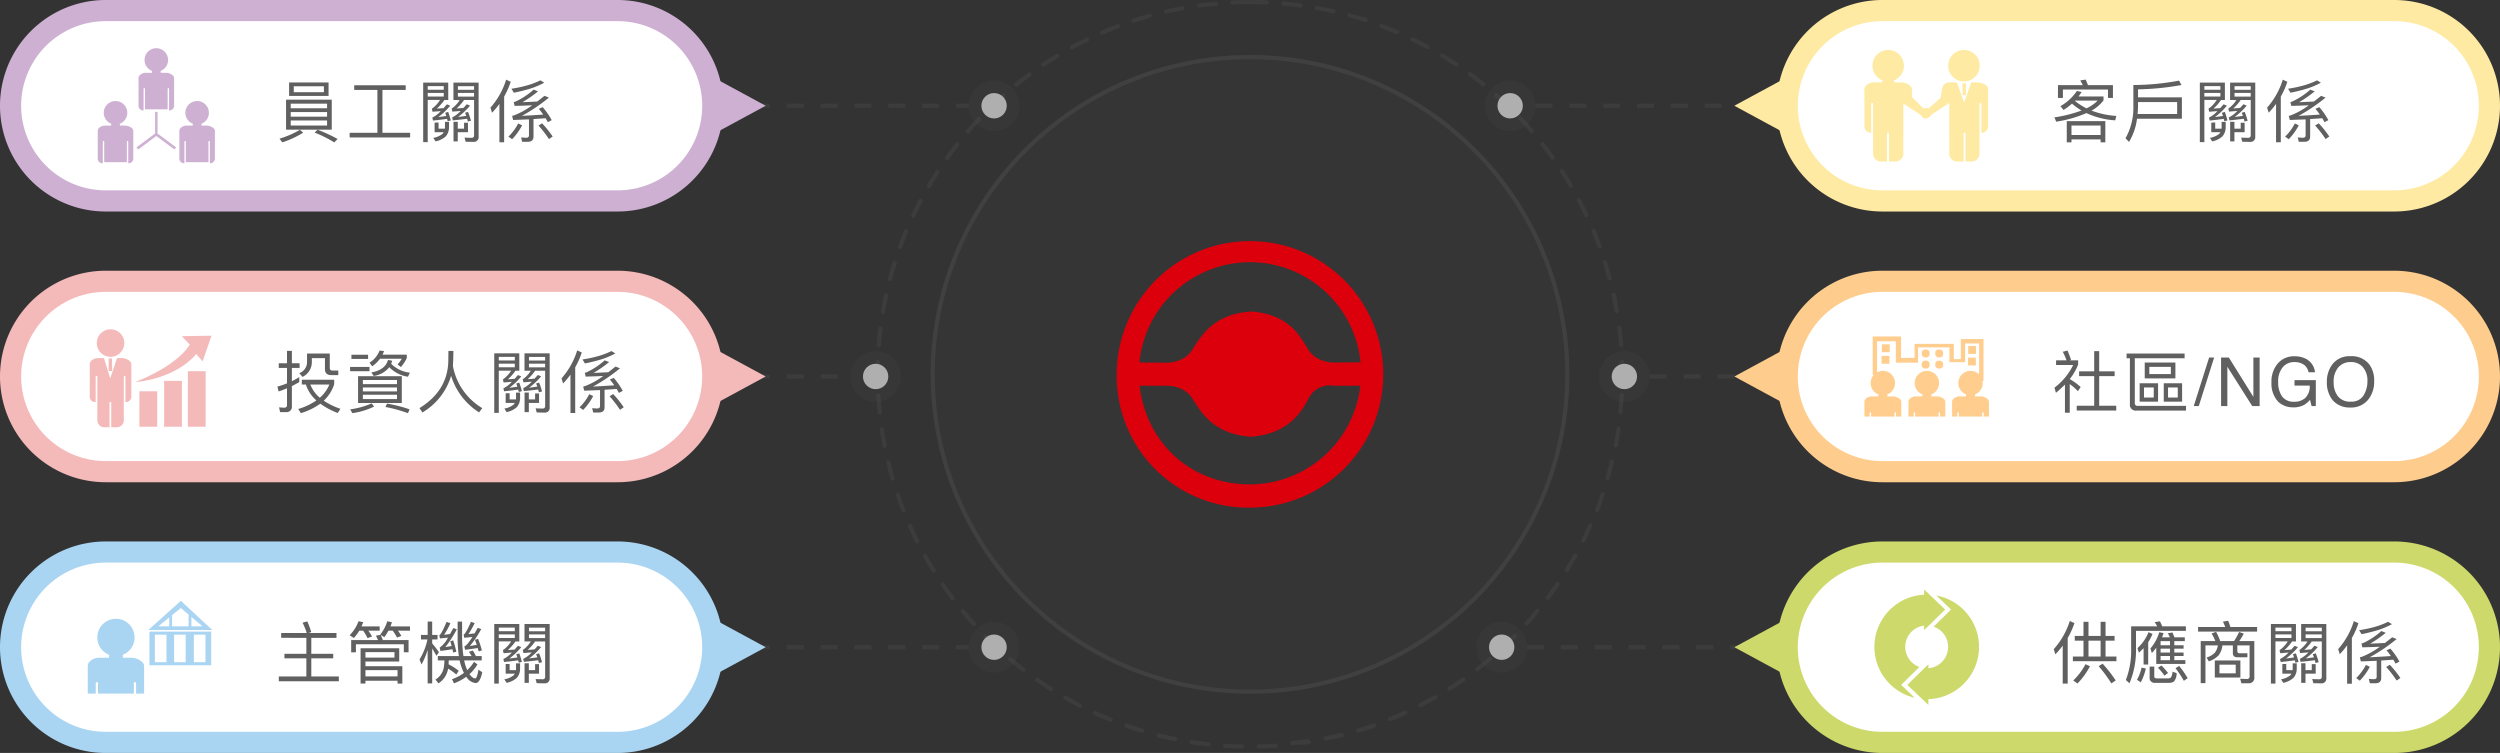 <svg xmlns="http://www.w3.org/2000/svg" xmlns:xlink="http://www.w3.org/1999/xlink" width="591" height="178" viewBox="0 0 591 178"><rect x="0" y="0" width="591" height="178" fill="#333333" stroke="none"/><defs><clipPath id="a"><rect width="63" height="63" fill="none"/></clipPath><clipPath id="b"><rect width="27.699" height="27.204" fill="#ceb0d3"/></clipPath><clipPath id="c"><rect width="28.779" height="23.158" fill="none"/></clipPath><clipPath id="d"><rect width="29.437" height="21.937" fill="none"/></clipPath><clipPath id="e"><rect width="29.25" height="26.37" fill="#feeaa3"/></clipPath><clipPath id="f"><rect width="29.438" height="18.924" fill="none"/></clipPath><clipPath id="g"><rect width="24.724" height="27.306" fill="none"/></clipPath></defs><g transform="translate(-531 -553)"><path d="M75.5,0A75.5,75.5,0,1,1,0,75.5,75.5,75.5,0,0,1,75.5,0Z" transform="translate(751 566)" fill="#606060" opacity="0.05"/><g transform="translate(795 610)"><g transform="translate(0 0)" clip-path="url(#a)"><path d="M31.5,0A31.5,31.5,0,0,0,0,31.5,31.054,31.054,0,0,0,31.5,63a31.5,31.5,0,1,0,0-63m0,4.984A26.267,26.267,0,0,1,57.63,28.652l-6.339.062s-3.953.068-5.9-2.914-4.3-8.505-13.738-9.171l-.155.038c-8.946.656-11.8,6.184-13.741,9.166s-5.9,2.917-5.9,2.917l-6.5-.066A26.267,26.267,0,0,1,31.5,4.984m0,52.526C17.173,57.51,6.872,47.3,5.4,34.189h6.466s3.959-.12,5.9,2.862,4.8,8.513,13.735,9.169l.151.036C40.6,45.6,43.807,40.272,45.4,37.087a5.537,5.537,0,0,1,5.891-2.9h6.292A26.306,26.306,0,0,1,31.5,57.51" transform="translate(0 0)" fill="#dc000c"/></g></g><path d="M88.5,0h1.217c.036,0,.07,0,.106,0h.143c.048,0,.1,0,.143,0h.107l.142,0h.106l.177,0h.073l.141,0h.108l.176,0h.108l.105,0h.179l.075,0h.2l.042,0h.19l.087,0h.129L92.5.089a.5.5,0,1,1-.044,1C91.146,1.03,89.815,1,88.5,1a.5.5,0,0,0-.126,0c-1.315,0-2.645.033-3.955.093a.5.5,0,0,1-.048-1c.8-.037,1.605-.063,2.413-.078h.107l.106,0h.625l.185,0h.566c.02,0,.042,0,.063,0A.505.505,0,0,1,88.5,0Zm7.946.354.045,0q.592.053,1.181.114l.031,0,.03,0h.014l.033,0,.035,0,.016,0,.031,0h0l.034,0h0l.031,0h0l.031,0h0L98,.5h0l.033,0h0C98.852.6,99.66.693,100.468.8a.5.5,0,0,1-.136.991c-1.3-.176-2.622-.324-3.93-.441a.5.5,0,0,1,.044-1Zm7.88,1.065a.5.5,0,0,1,.09.008q1.265.23,2.516.495h0l.028.006h0l.025.005.007,0,.023,0,.009,0,.022,0,.011,0,.02,0,.014,0,.017,0,.018,0,.015,0,.032.007h0l.03.006.007,0,.026.006h.006l.027.006h.006l.028.006h0l.031.007h0q.5.108.99.221a.5.5,0,0,1-.227.974c-1.279-.293-2.582-.56-3.873-.795a.5.5,0,0,1,.089-.992Zm7.751,1.775a.5.5,0,0,1,.134.018l.632.178h0l.027.008h0l.025.007.007,0,.023.007.01,0,.021.006.009,0,.022.006.01,0,.021.006.031.009.008,0,.024.007.01,0,.022.006.01,0,.022.006.008,0,.024.007.008,0,.025.007.007,0,.025.007.008,0,.026.008h.005l.03.009h0c.327.1.652.192.978.291h0l.03.009h0l.032.01h0l.2.06h0l.032.01h0l.028.009.006,0,.025.008.008,0,.023.007.009,0,.022.007.009,0,.022.007.01,0,.021.006.011,0,.019.006.013,0,.023.007.007,0,.031.01.01,0,.022.007.013,0,.018.006.015,0,.016,0,.016,0,.015,0,.016.005.015,0,.017.005.013,0,.018.006.013,0,.018.006.011,0,.02.006.01,0,.021.007h0l.144.046h0l.028.009h0l.027.009h0l.027.009h0l.027.009h0l.592.191a.5.5,0,0,1-.311.95c-1.247-.408-2.521-.793-3.785-1.143a.5.5,0,0,1,.133-.982Zm7.558,2.472a.5.5,0,0,1,.177.032q.864.327,1.719.671h0l.027.011,0,0,.026.01h0l.025.01,0,0,.025.01h0l.026.01h0l.1.042.01,0,.018.007.012,0,.017.007.014.006.015.006.015.006.014.006.016.007.014.006.016.006.014.006.017.007.013.005.018.007.012,0,.021.009.008,0,.024.01.006,0,.124.051h0l.031.013h0l.031.013h0l.03.012h0l.029.012h0q.6.248,1.194.5a.5.5,0,0,1-.4.917c-1.205-.52-2.439-1.019-3.666-1.483a.5.5,0,0,1,.177-.968Zm7.3,3.149a.5.5,0,0,1,.218.05q1.224.6,2.427,1.227h0l.025.013,0,0,.025.013h0l.025.013,0,0,.025.013,0,0,.024.013,0,0,.025.013h0l.026.014h0l.133.07,0,0,.019.01.01.005.018.01.01.005.018.009.011.006.016.009.012.007.015.008.014.007.014.008.014.008.014.007.016.008.012.007.017.009.011.006.019.01.009.005.02.011.009,0,.175.094h0l.029.015h0l.028.015h0l.263.142a.5.5,0,0,1-.478.878c-1.153-.627-2.336-1.236-3.516-1.81a.5.5,0,0,1,.219-.95Zm6.986,3.8a.5.5,0,0,1,.258.072l0,0,.016.009.012.007.014.009.015.009.012.008.016.009.011.007.018.011.008.005.02.012.007,0,.023.014,0,0,.027.016h0q1.607.977,3.17,2.019a.5.5,0,0,1-.557.83c-1.092-.729-2.215-1.442-3.338-2.12a.5.5,0,0,1,.259-.928Zm6.615,4.414a.5.5,0,0,1,.294.1l.458.338.007.005.018.014.01.008.015.011.014.01.011.009.015.011.01.008.017.013.008.006.018.014.007,0,.02.015,0,0,.022.017,0,0q.625.468,1.241.946h0l.025.019h0l.025.019h0l.049.038h0l.095.074,0,0,.016.013.009.007.012.01.014.011.01.008.017.013.008.006.018.014.007.006.019.015.006,0,.02.015.006,0,.021.016,0,0,.023.018,0,0c.292.229.578.457.866.69a.5.5,0,0,1-.63.776c-1.022-.824-2.076-1.635-3.134-2.412a.5.5,0,0,1,.3-.9Zm6.191,4.991a.5.5,0,0,1,.33.124q.625.552,1.24,1.116l0,0,.022.02,0,0,.02.018,0,0,.019.017.006.006.016.014.01.009.013.012.011.01.012.011.012.011.012.011.012.011.009.009.015.014.005,0q.7.644,1.381,1.3l0,0,.018.018.006.006.015.015.008.008.014.013.012.012.01.009.016.016.006.006.006.006a.5.5,0,0,1-.7.719c-.944-.912-1.921-1.815-2.9-2.684a.5.5,0,0,1,.331-.875Zm5.718,5.527a.5.5,0,0,1,.363.156l.39.415h0l.021.022,0,0,.018.02.005.006.016.018.007.007.015.016.008.009.014.015.008.008.015.016.008.008.014.015.008.008.014.015.009.009.014.015.008.008.014.016.008.009.015.016.007.008.014.016.008.009.043.047.009.01.013.014.012.013.01.01.012.013.01.011.012.014.009.009.013.015.008.009.014.016.007.007.014.016.008.009.013.015.008.008.014.016.007.008.014.016.007.007.015.016.006.007.016.018,0,0,.018.02,0,0,.208.228,0,0,.02.022h0l.02.022,0,0,.02.022h0l.02.022h0q.713.787,1.408,1.591a.5.5,0,0,1-.757.654c-.858-.993-1.75-1.98-2.652-2.934a.5.5,0,0,1,.363-.844Zm5.2,6.018a.5.5,0,0,1,.391.188c.221.28.439.56.656.843l.005.007.014.018.007.009.012.016.009.012.01.013.011.014.008.01.012.016.007.009.012.016.008.01.012.016.006.008.013.018.005.007.015.02,0,0,.017.022,0,0q.8,1.042,1.561,2.108a.5.5,0,1,1-.812.583c-.765-1.066-1.565-2.129-2.378-3.16a.5.5,0,0,1,.392-.81Zm4.637,6.46a.5.5,0,0,1,.417.224q.78,1.2,1.521,2.418v0l.016.026,0,0,.015.024,0,.006.014.023,0,.005.013.022,0,.006.013.022,0,.007.012.019.006.009.011.018.006.01.011.018.006.01.01.017.007.011v0l.028.046,0,.006.012.02,0,.007.014.023,0,0,.015.025v0l.015.026h0l.015.025,0,0,.015.025h0l.016.026h0q.144.242.287.484a.5.5,0,0,1-.862.508c-.666-1.13-1.367-2.261-2.083-3.361a.5.5,0,0,1,.418-.773Zm4.036,6.852a.5.5,0,0,1,.442.265q.157.3.311.593v0l.015.028h0l.015.029h0l.015.029h0l.015.03h0l.107.207,0,0,.012.024,0,.008.011.022,0,.008.011.021.005.01.009.018.006.011.009.017.006.013.008.016.006.012.009.018.006.011.009.018.006.011.009.017.006.012.011.021,0,.007.014.028.007.014.007.015.008.016.006.012.008.016.007.013.008.016.006.012.009.017.006.012.009.018.005.01.009.019.005.01.009.018,0,.01.01.02,0,.008.011.021,0,.006.012.023,0,0,.082.163h0l.013.025,0,0,.012.024,0,.005.012.024,0,0,.012.023,0,.005.012.024,0,0,.012.024,0,0,.012.025v0l.013.027h0l.11.222h0l.012.025,0,0,.011.023,0,.006.012.023,0,0,.012.024,0,0,.011.023,0,.005.011.023,0,.006.011.023,0,0,.012.025h0l.066.135,0,.005.009.018.006.011.008.017.006.012.008.015.007.014.007.014.008.015.006.012.009.018.005.011.009.019.005.011.009.019.005.011.01.022,0,.007.013.027v0c.124.257.246.512.368.77a.5.5,0,0,1-.905.425c-.561-1.186-1.157-2.376-1.771-3.536a.5.5,0,0,1,.441-.734Zm3.4,7.189a.5.5,0,0,1,.461.307l0,.011.007.016,0,.009q.762,1.824,1.444,3.688a.5.5,0,1,1-.939.344c-.451-1.232-.936-2.471-1.443-3.682a.5.5,0,0,1,.461-.693Zm2.732,7.468a.5.5,0,0,1,.477.349l0,.008,0,.006.008.024,0,.01.007.021,0,.011.006.019,0,.012.006.018,0,.015,0,.015.005.017,0,.014.005.017,0,.013.042.134v0l.008.026v0l.008.025,0,0,.008.026v0l.008.027v0q.515,1.668.965,3.363a.5.5,0,0,1-.966.257c-.337-1.268-.708-2.546-1.1-3.8a.5.5,0,0,1,.477-.65Zm2.042,7.686a.5.5,0,0,1,.488.393l.009.042v0l.007.031v0l.007.031v0l.007.033h0l.043.2v0l.007.031v0l.006.03v0l.007.031v0l.042.2h0l.007.033h0l.007.032h0l.014.067h0l.049.236h0l.007.033v0c.152.743.294,1.486.427,2.236v0l.005.03v0l.005.029v0l.005.031v0l.024.135v0l.005.03v.008l0,.025,0,.01,0,.022,0,.012,0,.02,0,.013,0,.02,0,.014,0,.017,0,.016,0,.015,0,.019,0,.009.014.079v.006l0,.025v.006l0,.024v.006a.5.5,0,0,1-.986.168c-.22-1.294-.473-2.6-.752-3.882a.5.5,0,0,1,.489-.606Zm1.335,7.84a.5.5,0,0,1,.5.437q.245,1.979.4,3.983a.5.5,0,0,1-1,.076c-.1-1.309-.237-2.633-.4-3.934a.5.5,0,0,1,.5-.562Zm.623,7.927a.5.5,0,0,1,.5.481c.007.2.013.4.018.606v.913q0,.033,0,.066v.075q0,.033,0,.067v0c0,.022,0,.044,0,.066V87.6q0,.009,0,.017c0,.006,0,.007,0,.013V87.7c0,.006,0,.012,0,.017s0,.017,0,.023v.118c0,.006,0,.019,0,.025v.046c0,.006,0,.019,0,.025s0,.008,0,.012v.022s0,.007,0,.01v.07c0,.012,0,.018,0,.03s0,.006,0,.009,0,.019,0,.028,0,0,0,0,0,.019,0,.031v.041c0,.012,0,.019,0,.031s0,.006,0,.009,0,.02,0,.029v.034s0,0,0,.007,0,.02,0,.032h0c0,.012,0,.02,0,.032s0,0,0,.007,0,.02,0,.032h0c0,.012,0,.02,0,.032s0,0,0,.007V88.5h0v.034s0,.006,0,.01,0,.015,0,.024v.011c0,.006,0,.019,0,.025s0,.006,0,.008,0,.016,0,.028,0,0,0,.005c0,.274,0,.543-.005.817v.008a.5.5,0,0,1-1-.011c0-.318.005-.641.005-.959,0-1-.017-2.005-.05-3a.5.5,0,0,1,.483-.517Zm-.086,7.955h.028a.5.5,0,0,1,.472.523c-.052.948-.119,1.887-.2,2.827v0l0,.032v0l0,.032v0l-.009.1v.006l0,.026v.014l0,.019v.032l0,.018v.014l0,.02v.009l0,.024v0q-.037.4-.077.8a.5.5,0,1,1-.995-.1c.131-1.3.234-2.631.307-3.942A.5.5,0,0,1,176.363,92.939Zm-.8,7.912a.5.5,0,0,1,.5.572q-.118.807-.251,1.609h0l0,.027v.005l0,.024v.009l0,.022,0,.011,0,.019,0,.014,0,.018,0,.015,0,.017,0,.017,0,.015-.011.065v.006l0,.027v.009l0,.025v.007l0,.026v.007l0,.027v.006l0,.027v.007l-.005.031h0c-.068.4-.139.794-.212,1.19v0l-.006.032h0l-.006.033h0l-.025.134,0,.009,0,.023,0,.014,0,.018,0,.016,0,.016,0,.017,0,.013,0,.02,0,.009,0,.023v0l-.052.272a.5.5,0,0,1-.982-.189c.249-1.288.471-2.6.661-3.9A.5.5,0,0,1,175.568,100.851Zm-1.507,7.808a.5.5,0,0,1,.487.615q-.47,1.954-1.025,3.872a.5.5,0,0,1-.96-.281c.365-1.26.705-2.546,1.012-3.822A.5.5,0,0,1,174.061,108.66Zm-2.21,7.638a.5.5,0,0,1,.474.661q-.236.7-.483,1.386v0l-.008.024,0,.007-.008.023,0,.007-.008.023,0,.008-.008.022,0,.009-.008.022,0,.009-.008.021,0,.008-.008.022,0,.008-.008.022v0l-.029.079,0,.006-.007.02,0,.011-.006.017,0,.013-.006.017,0,.013-.006.017,0,.013-.006.017-.005.014-.006.016-.005.015-.006.016-.005.014-.006.017,0,.012-.007.019,0,.009-.008.021,0,.011-.027.074,0,0-.007.02,0,.012-.007.018,0,.012-.007.019,0,.012-.007.019,0,.011-.007.019,0,.012-.007.019,0,.011-.007.02,0,.01-.007.02,0,.009-.008.021,0,.006-.074.2h0l-.01.028v0q-.219.584-.446,1.165a.5.5,0,1,1-.931-.364c.478-1.222.934-2.472,1.356-3.714A.5.5,0,0,1,171.851,116.3Zm-2.9,7.406a.5.5,0,0,1,.457.7q-.688,1.548-1.433,3.065v0l-.013.027,0,0-.012.025,0,.006-.011.023,0,.007-.01.021,0,.01-.009.019-.005.01-.009.019-.006.011-.008.017-.006.012-.007.015-.007.015-.006.012-.008.017,0,.007-.052.1h0l-.014.028h0l-.013.027v0l-.055.111a.5.5,0,1,1-.894-.447c.587-1.174,1.155-2.377,1.688-3.576A.5.5,0,0,1,168.956,123.7Zm-3.556,7.113a.5.5,0,0,1,.437.743q-.751,1.346-1.546,2.66h0l-.017.028h0l-.017.028v0l-.017.027h0l-.016.027v0l-.173.284v0l-.016.026v0l-.016.026,0,0L164,134.7v0l-.016.026,0,0-.17.276a.5.5,0,0,1-.85-.527c.691-1.116,1.365-2.263,2-3.409A.5.5,0,0,1,165.4,130.816Zm-4.185,6.762a.5.5,0,0,1,.412.782l-.281.409,0,0-.013.019,0,.007-.012.017-.007.01-.011.016-.008.011-.01.014-.01.014-.008.011-.011.017-.007.009-.013.018-.005.008-.014.02,0,.006-.017.024v0q-.656.942-1.335,1.866h0l-.019.026,0,0-.016.022-.005.007-.014.019-.006.009-.013.017-.008.01-.012.016-.008.01-.011.015-.009.012-.01.013-.01.013-.009.013-.01.014-.009.012-.01.014-.008.011-.012.016-.005.007-.014.018,0,0-.333.446a.5.5,0,1,1-.8-.6c.789-1.05,1.564-2.131,2.3-3.214A.5.5,0,0,1,161.216,137.578Zm-4.777,6.358a.5.5,0,0,1,.386.818l-.04.048h0l-.018.022,0,.005-.015.018-.009.011-.011.013-.015.018,0,.006q-.635.767-1.286,1.518l0,0-.021.024h0l-.151.174-.006.007-.015.018-.007.008-.015.017-.008.009-.013.015-.009.01-.011.013-.011.013-.01.011-.011.013-.01.011-.012.014-.008.01-.013.015-.007.008-.014.016-.007.007-.014.016-.007.008-.015.017,0,0L155,146.9l0,0-.121.138h0l-.019.022v0l-.018.02,0,0-.018.02,0,0-.018.02,0,0-.017.02,0,0-.018.02,0,0-.018.021,0,0-.018.021,0,0-.018.02,0,0-.019.021h0l-.119.134-.005.006-.014.016-.008.009-.012.013-.01.011-.011.012-.011.012-.009.01-.013.014-.009.01-.013.014-.008.009-.014.016-.007.008-.016.017,0,.006-.017.019,0,0-.019.022v0l-.132.147a.5.5,0,0,1-.742-.671c.88-.974,1.749-1.982,2.583-2.994A.5.5,0,0,1,156.438,143.936Zm-5.329,5.9a.5.5,0,0,1,.356.851l-.007.007-.011.011-.012.012-.01.01-.013.013-.01.01-.013.013-.01.01-.012.013-.011.011-.012.012-.011.011-.012.012-.011.012-.011.011-.012.012,0,0-.039.039,0,0-.017.018-.005.005-.015.015-.008.008-.015.016-.007.007-.016.016-.007.007-.015.015-.008.008-.014.014-.009.009-.015.015-.007.007-.016.016-.006.006-.016.016-.007.007-.016.016-.007.007-.016.016,0,0-.018.018,0,0-.019.019,0,0-.019.019h0l-.086.085,0,0-.017.017-.006.005-.017.016-.006.006-.016.016-.007.007-.015.014-.009.008-.015.015-.007.007-.016.015-.007.007-.016.016-.006.006-.016.016-.007.007-.016.016-.006.006-.016.016-.006.006-.017.016-.006.006-.016.016-.007.007-.016.016h0l-.086.085,0,0-.017.017-.006.006-.016.016-.006.006-.015.015-.009.009-.014.014-.008.008-.015.014-.008.008-.015.015-.007.007-.016.016-.007.007-.016.015-.007.007-.015.015-.008.008-.015.014-.008.008-.014.014-.009.009-.013.013-.009.009-.014.013-.009.009-.014.014-.007.006-.029.028-.01.01-.011.01-.012.012-.011.011-.012.012-.01.01-.013.013-.011.01-.012.012-.011.011-.012.012-.012.011-.012.011-.011.011-.012.011-.012.012-.011.011-.011.011-.012.012-.011.011-.013.012-.01.009-.014.014-.009.009-.015.014-.008.008-.016.015-.008.007-.02.02,0,0-.023.022h0l-.047.045,0,0-.021.02,0,0-.02.019-.006.006-.017.017-.006.006-.017.016-.007.007-.017.016-.007.007-.015.015-.009.008-.016.015-.007.007-.018.017-.005,0-.02.019,0,0-.02.019,0,0-.022.021h0l-.265.25h0c-.193.182-.389.365-.584.546a.5.5,0,0,1-.678-.735c.963-.891,1.919-1.817,2.842-2.75A.5.5,0,0,1,151.109,149.839Zm-5.837,5.4a.5.5,0,0,1,.323.882q-.262.222-.526.441h0l-.023.019h0l-.023.019,0,0-.045.037,0,0-.026.022-.019.016,0,0-.022.018-.005,0-.021.017,0,0-.022.018,0,0-.022.018,0,0-.021.018,0,0-.022.018,0,0-.024.02h0q-.589.486-1.186.96l0,0-.023.018,0,0-.022.018,0,0-.021.017,0,0-.021.016-.006,0-.019.015-.006,0-.02.016-.006,0-.022.017,0,0-.02.016-.006.005-.025.02h0l-.025.02-.009.007-.016.013-.014.011-.011.009-.016.013-.009.007-.017.014-.007.006-.018.014-.007.005-.02.016,0,0-.021.017,0,0-.021.016,0,0-.021.017,0,0-.022.017h0q-.283.221-.567.441a.5.5,0,1,1-.611-.792c1.039-.8,2.075-1.637,3.077-2.484A.5.5,0,0,1,145.272,155.24Zm-6.3,4.855a.5.5,0,0,1,.288.909q-1.636,1.148-3.325,2.222a.5.5,0,0,1-.537-.844c1.107-.7,2.213-1.443,3.288-2.2A.5.5,0,0,1,138.973,160.1Zm-6.71,4.268a.5.5,0,0,1,.251.933c-.21.121-.418.239-.629.358l-.007,0-.021.012-.009.005-.019.011-.01.006-.018.01-.011.006-.017.009-.012.007-.016.009-.014.008-.014.008-.015.008-.014.008-.015.008-.014.008-.014.008-.013.007-.016.009-.009.005-.018.01-.009,0-.074.041h0l-.022.012-.006,0-.021.012-.007,0-.019.011-.01.006-.018.01-.009,0-.02.011-.008,0-.02.011-.007,0-.02.011-.008,0-.021.011-.006,0-.022.012-.005,0-.023.013h0l-.025.014h0l-.19.1h0l-.024.013,0,0-.024.013,0,0-.024.013,0,0-.025.014,0,0-.024.013,0,0-.025.014h0l-.026.014h0l-.218.119h0l-.026.014h0l-.024.013-.005,0-.023.012,0,0-.023.012,0,0-.024.013h0l-.025.014h0l-.025.014h0l-.245.132h0l-.025.014h0l-.025.013,0,0-.025.013h0l-.026.014h0l-.026.014h0l-.027.014h0q-.5.264-1,.522a.5.5,0,0,1-.458-.889c1.166-.6,2.334-1.238,3.473-1.891A.5.5,0,0,1,132.264,164.363Zm-7.068,3.644a.5.5,0,0,1,.209.954l-.283.13h0l-.34.154h0l-.027.012h0l-.025.011,0,0-.025.011h0l-.027.012h0l-.255.114h0l-.025.011,0,0-.025.011,0,0-.024.011,0,0-.025.011h0l-.025.011,0,0-.226.1h0l-.028.012h0l-.028.012h0l-.028.012h0l-.028.012h0l-.028.012h0l-.285.124h0l-.026.011,0,0-.026.011h0l-.026.011h0l-.285.123h0l-.029.012h0l-.027.012h0l-.026.011,0,0-.025.01-.005,0-.024.01,0,0-.026.011h0l-.2.084h0l-.025.01,0,0-.022.009-.008,0-.02.008-.011,0-.019.008-.011,0-.018.008-.013.005-.017.007-.014.006-.015.006-.017.007-.013.005-.018.007-.012.005-.02.008-.01,0-.091.038,0,0-.026.011-.006,0-.025.01,0,0-.026.011,0,0-.027.011h0l-.028.012h0l-.594.243a.5.5,0,0,1-.374-.927c1.216-.493,2.437-1.021,3.63-1.569A.5.5,0,0,1,125.2,168.007ZM117.826,171a.5.5,0,0,1,.167.972q-.66.233-1.325.456h0l-.024.008-.007,0-.022.007-.01,0-.018.006-.014,0-.017.006-.014,0-.016.005-.016.005-.015,0-.018.006-.012,0-.021.007-.01,0-.027.009h0l-.128.042h0l-.031.01h0q-1.02.336-2.05.648a.5.5,0,0,1-.287-.958c1.256-.38,2.52-.795,3.757-1.232A.5.5,0,0,1,117.826,171Zm-7.61,2.305a.5.5,0,0,1,.123.985q-.769.2-1.543.377h0l-.025.006-.007,0-.023.005-.009,0-.021,0-.011,0-.02,0-.012,0-.019,0-.014,0-.018,0-.015,0-.017,0-.016,0-.016,0-.025.006-.016,0-.022.005-.013,0-.02,0-.011,0-.022.005-.01,0-.023.005-.01,0-.022.005-.01,0-.024.005-.008,0-.027.006h-.006l-.03.007h0l-.166.038h0l-.032.007h0l-.032.007h0q-.5.113-1.007.22h0l-.033.007h0l-.234.049h-.007l-.026.005-.008,0-.025.005-.009,0-.023,0-.011,0-.021,0-.013,0-.019,0-.013,0-.019,0-.014,0-.018,0-.015,0-.009,0-.048.01h0a.5.5,0,0,1-.2-.979c1.286-.265,2.582-.563,3.854-.885A.5.5,0,0,1,110.217,173.3Zm-7.788,1.6a.5.5,0,0,1,.079.994l-.564.088h0l-.031,0h0l-.029,0h-.005l-.029,0h-.005l-.03,0h0l-.1.015h0l-.028,0h-.008l-.025,0-.01,0-.023,0-.011,0-.021,0-.012,0-.022,0-.01,0-.024,0h-.01l-.024,0h-.009l-.028,0-.018,0-.019,0-.033,0-.033,0-.032,0-.033,0-.032,0-.018,0-.014,0-.019,0h-.009l-.076.011h-.01l-.02,0-.013,0-.019,0-.013,0-.02,0-.012,0-.021,0-.012,0-.032,0-.022,0H100.9l-.108.015h-.011l-.022,0h-.009l-.022,0-.031,0-.012,0-.02,0-.012,0-.031,0-.022,0h-.009l-.023,0h0l-.052.007-.028,0-.032,0-.012,0-.019,0-.014,0-.019,0-.013,0-.019,0-.013,0-.019,0-.014,0-.033,0-.068.009-.014,0-.016,0-.018,0-.033,0-.034,0-.034,0-.012,0-.023,0h-.009l-.027,0h-.006l-.1.013h0l-.031,0h0l-.029,0H99.8l-.029,0h-.005l-.031,0h0q-.6.076-1.2.143a.5.5,0,0,1-.109-.994c1.305-.147,2.623-.327,3.918-.533A.5.5,0,0,1,102.429,174.9Zm-7.9.893a.5.5,0,0,1,.033,1q-.5.034-.993.062h0l-.03,0h0l-.217.012h0l-.03,0h0q-1.355.072-2.721.1a.5.5,0,1,1-.023-1c1.314-.03,2.644-.09,3.952-.179Zm-11.928.008h.034c1.308.087,2.638.145,3.952.173a.5.5,0,0,1-.018,1c-.852-.018-1.7-.049-2.549-.091l-.034,0-.033,0-.036,0h0l-.1-.005h-.033l-.033,0-.032,0h-.032l-.029,0-.117-.006h0l-.029,0h0l-.03,0h0q-.451-.025-.9-.055a.5.5,0,0,1,.033-1Zm-7.9-.882a.5.5,0,0,1,.078.006c1.3.2,2.614.381,3.919.527a.5.5,0,0,1-.108.994c-.545-.061-1.09-.127-1.632-.2h0l-.03,0h0l-.029,0h-.005l-.031,0h0l-.033,0h0l-.067-.009h-.01l-.023,0-.032,0-.033,0-.032,0-.033,0-.03,0-.022,0h0l-.15-.02h0l-.029,0h0l-.03,0h0q-.851-.117-1.7-.25a.5.5,0,0,1,.077-.994Zm-7.79-1.593a.5.5,0,0,1,.123.015c1.272.321,2.569.617,3.855.88a.5.5,0,0,1-.2.98h-.007l-.02,0-.013,0-.018,0-.016,0-.016,0-.021,0-.01,0-.1-.021h0l-.032-.007h0l-.03-.006h0l-.031-.006h0q-1.332-.277-2.647-.594h0l-.029-.007h-.005l-.027-.006-.007,0-.025-.006-.008,0-.023-.006-.01,0-.021-.005-.011,0-.023-.005-.009,0-.023-.006-.037-.009h0l-.025-.006-.006,0-.023-.006-.008,0-.024-.006-.007,0-.025-.006h-.005l-.027-.007h0l-.028-.007h0l-.483-.12a.5.5,0,0,1,.122-.985Zm-7.613-2.294a.5.5,0,0,1,.166.028c1.238.435,2.5.848,3.759,1.227a.5.5,0,0,1-.288.957l-.118-.036h0l-.027-.008h0l-.027-.008h0l-.028-.008h0l-.028-.009h0q-1.8-.547-3.562-1.168a.5.5,0,0,1,.166-.972Zm-7.373-2.977a.5.5,0,0,1,.208.045c1.194.546,2.416,1.072,3.632,1.564a.5.5,0,1,1-.374.927q-.348-.141-.7-.284h0l-.057-.024h0l-.2-.083h0l-.023-.01-.007,0-.021-.009-.009,0-.019-.008-.011,0-.018-.008-.011,0-.019-.008-.011,0-.018-.008-.012-.005-.017-.007-.014-.006-.016-.007-.012-.005-.018-.008-.012-.005-.018-.007-.012-.005-.017-.007-.013-.005-.041-.017,0,0-.018-.008-.012-.005-.014-.006-.016-.007-.013-.006-.017-.007L53.95,170,53.934,170l-.014-.006-.016-.007-.013-.006-.017-.007-.013-.006-.017-.007-.013-.006-.017-.007-.014-.006-.018-.008-.011,0-.02-.008-.011,0-.022-.009-.008,0-.03-.013h0l-.027-.012-.008,0-.022-.009-.011,0-.019-.008-.011,0-.018-.008-.013-.006-.017-.008-.012-.005-.017-.007-.013-.006-.017-.007-.013-.005-.017-.007-.013-.006-.017-.007-.013-.005-.017-.007-.013-.006-.017-.007-.013-.006-.016-.007-.013-.006-.023-.01-.017-.007-.019-.008-.014-.006-.015-.007-.015-.007-.014-.006-.017-.008-.012-.005-.018-.008-.012-.005-.018-.008-.011,0-.018-.008-.012-.005-.018-.008-.011,0-.019-.008-.01,0-.02-.009-.008,0-.021-.009-.007,0-.107-.047h0l-.027-.012h0l-.023-.01-.007,0-.022-.01-.008,0-.02-.009-.009,0-.02-.009-.008,0-.021-.009-.008,0-.021-.009-.008,0-.021-.009-.008,0-.022-.01,0,0-.193-.086,0,0-.025-.011,0,0-.025-.011,0,0-.025-.011,0,0-.024-.011-.006,0-.024-.011,0,0-.025-.011,0,0-.026-.012h0l-.027-.012h0L52,169.145l0,0-.024-.011-.006,0-.022-.01-.008,0-.021-.009-.008,0-.021-.009-.009,0-.02-.009-.009,0-.02-.009-.01,0-.019-.009-.01,0-.019-.009-.012-.005-.017-.008-.011-.005-.018-.008h0a.5.5,0,0,1,.208-.955Zm-7.073-3.634a.5.5,0,0,1,.248.066c1.139.652,2.309,1.287,3.475,1.886a.5.5,0,0,1-.456.89l-.017-.009-.007,0-.027-.014h0q-1.757-.9-3.465-1.882a.5.5,0,0,1,.25-.934Zm-6.716-4.258a.5.5,0,0,1,.286.09c1.076.752,2.183,1.49,3.291,2.193a.5.5,0,0,1-.534.845l-.092-.058h0l-.026-.017,0,0-.024-.015,0,0L41,163.185l0,0-.025-.016h0l-.025-.016,0,0-.025-.016,0,0-.084-.053h0l-.027-.017-.01-.007-.017-.011-.01-.006-.018-.011-.011-.007-.016-.01L40.707,163l-.015-.009-.013-.009-.014-.009-.013-.009-.014-.009-.014-.009-.012-.008-.015-.01-.011-.007-.016-.011-.011-.007-.016-.01-.011-.007-.016-.01-.009-.006-.018-.012-.006,0-.15-.1,0,0-.024-.016h0l-.023-.015,0,0-.023-.015,0,0-.023-.015,0,0-.023-.015,0,0-.024-.016h0l-.025-.016h0q-1.164-.761-2.3-1.557a.5.5,0,0,1,.287-.91Zm-6.305-4.846a.5.5,0,0,1,.322.118c1,.846,2.04,1.68,3.081,2.48a.5.5,0,1,1-.609.793l-.147-.113,0,0-.019-.015-.007-.005-.015-.012-.012-.009-.013-.01-.012-.009-.014-.01-.013-.01-.012-.009-.015-.011-.01-.008-.016-.013-.009-.007-.016-.013-.009-.007-.019-.015-.006,0-.024-.018h0q-.367-.286-.731-.574h0l-.025-.02h0l-.025-.02h0l-.207-.165,0,0-.022-.018-.006-.005-.019-.015-.008-.007-.017-.013-.009-.008-.016-.013-.011-.009-.014-.011-.012-.009-.013-.011-.013-.01-.012-.01-.013-.011-.011-.009-.015-.012-.008-.007L33,157.437l-.006-.005-.019-.015,0,0-.021-.017h0q-.729-.589-1.445-1.192a.5.5,0,0,1,.322-.882Zm-5.845-5.393a.5.5,0,0,1,.355.148c.924.932,1.881,1.856,2.846,2.746a.5.5,0,1,1-.678.735q-.3-.275-.594-.553l0,0-.02-.019,0,0-.019-.018-.005,0-.018-.017-.005,0-.017-.016-.007-.006L27.8,152.9l-.008-.008-.014-.013-.011-.01-.013-.012-.01-.01-.013-.012-.014-.013-.009-.008-.071-.067-.005,0-.019-.018,0,0-.019-.018,0,0-.019-.018,0,0-.019-.018-.006-.005-.019-.018,0,0-.019-.018,0,0-.019-.018,0,0-.019-.018,0,0-.022-.021h0q-.909-.867-1.793-1.759a.5.5,0,0,1,.356-.851Zm-5.338-5.9a.5.5,0,0,1,.386.181c.836,1.011,1.707,2.018,2.588,2.991a.5.5,0,0,1-.741.672q-1.342-1.482-2.619-3.027a.5.5,0,0,1,.386-.817Zm-4.786-6.351a.5.5,0,0,1,.413.217c.742,1.082,1.518,2.163,2.308,3.211a.5.5,0,0,1-.8.6l-.006-.008-.012-.016,0,0-.042-.056-.011-.015-.008-.011-.011-.015-.009-.011-.011-.014-.008-.011-.012-.016-.007-.009-.013-.017-.007-.009-.013-.017-.007-.009-.012-.016-.008-.01-.013-.017-.006-.008-.015-.019,0-.007-.016-.021,0,0-.017-.023,0,0q-.755-1.013-1.481-2.046h0l-.037-.053h0l-.1-.136,0,0-.016-.023-.006-.009-.012-.017-.009-.013-.009-.013-.01-.015L15.815,139l-.011-.016-.007-.009-.013-.019,0-.007-.013-.019,0-.007-.014-.02,0-.005-.015-.022,0,0-.283-.41a.5.5,0,0,1,.412-.783Zm-4.194-6.756a.5.5,0,0,1,.437.256c.641,1.145,1.317,2.291,2.009,3.406a.5.5,0,0,1-.849.529l-.009-.014v0l-.015-.024,0-.005-.014-.023,0,0-.014-.023,0,0-.014-.023,0-.006-.012-.019-.006-.009-.011-.018-.006-.01-.013-.021-.02-.032h0l-.015-.024,0,0-.015-.024,0,0-.013-.021,0-.006-.013-.021,0-.006-.014-.022,0,0-.014-.023,0,0L13,134.692l0,0-.015-.024h0q-.383-.625-.756-1.258h0l-.189-.322v0l-.015-.026h0L12,133.029h0L11.986,133h0l-.014-.025,0,0-.014-.025h0l-.172-.3h0q-.281-.488-.556-.979a.5.5,0,0,1,.436-.744ZM8.1,123.819a.5.5,0,0,1,.457.3c.535,1.2,1.1,2.4,1.693,3.574a.5.5,0,0,1-.893.451q-.9-1.786-1.714-3.618a.5.5,0,0,1,.457-.7Zm-2.906-7.4a.5.5,0,0,1,.473.339c.423,1.242.881,2.491,1.361,3.712a.5.5,0,0,1-.93.366l0-.009v0l-.011-.027,0-.005-.01-.026,0-.006-.01-.025,0-.007-.009-.024,0-.007-.01-.025,0-.006-.011-.028v0l-.048-.124,0,0-.01-.026,0-.009-.008-.021,0-.012-.007-.019,0-.011-.007-.019,0-.012-.007-.019,0-.012L5.9,120.33l-.005-.013-.007-.017-.005-.014-.006-.016-.005-.014-.006-.016-.006-.015-.005-.013-.024-.062-.006-.014-.006-.017L5.81,120.1l-.007-.017,0-.013-.007-.019,0-.011-.007-.019,0-.011-.008-.02,0-.009-.008-.021,0-.008-.008-.022,0-.008-.008-.022,0-.008-.009-.023v0l-.075-.2,0-.005-.009-.024,0-.006-.009-.025,0,0-.01-.026v0l-.01-.027v0q-.2-.525-.387-1.053h0l-.01-.028v0l-.01-.028v0l-.021-.057h0l-.062-.173v0l-.008-.024,0-.007-.008-.021,0-.01-.007-.019,0-.012-.006-.018,0-.013-.006-.017,0-.014-.006-.016-.006-.017,0-.013-.007-.019,0-.012-.008-.022,0-.008-.009-.025,0-.006-.045-.127h0l-.011-.031h0l-.011-.031h0q-.112-.32-.221-.641a.5.5,0,0,1,.474-.66Zm-2.221-7.635a.5.5,0,0,1,.486.382c.309,1.276.651,2.561,1.018,3.821a.5.5,0,0,1-.959.282c-.065-.224-.129-.446-.192-.671h0l-.009-.031v0l-.008-.029v-.005l-.007-.026,0-.007-.007-.024,0-.009-.007-.024,0-.008-.007-.024,0-.008-.007-.026,0-.006-.008-.029,0-.017,0-.017-.005-.018,0-.012-.006-.022,0-.009-.006-.023,0-.007-.007-.024,0-.006-.007-.026v0l-.008-.028v0q-.315-1.139-.6-2.29l0-.008,0-.019,0-.014,0-.015,0-.018,0-.013,0-.02,0-.011-.005-.022,0-.009-.006-.026v0l-.008-.031h0l-.054-.223a.5.5,0,0,1,.487-.616Zm-1.518-7.806a.5.5,0,0,1,.494.427c.192,1.3.416,2.611.667,3.9a.5.5,0,0,1-.981.194c-.172-.883-.33-1.767-.475-2.66h0L1.15,102.8v0l-.005-.032v0l-.005-.032v0l-.016-.1v-.006l0-.026,0-.012,0-.02,0-.015,0-.017,0-.018,0-.013,0-.02,0-.011,0-.022v-.008l0-.025v0q-.068-.432-.132-.865a.5.5,0,0,1,.5-.573Zm-.807-7.91a.5.5,0,0,1,.5.472c.074,1.312.18,2.638.312,3.942a.5.5,0,0,1-.995.1c-.024-.232-.046-.463-.068-.7v0l0-.031v0l0-.029v-.006l0-.029v-.005l-.006-.069h0l0-.032v-.01l0-.022v-.013l0-.02V96.6l0-.019v-.032l0-.017v-.015l0-.019v-.012l-.007-.077V96.4l0-.023v-.009l0-.022v-.012l0-.021V96.3l0-.022v-.01l0-.023v-.008l0-.025v0l-.007-.085v-.006l0-.022v-.012l0-.021v-.012l0-.021v-.011l0-.022v-.011l0-.021v-.012l0-.022v0L.3,95.851V95.84l0-.019v-.013l0-.019v-.014l0-.019v-.1l0-.02v-.018l0-.027v-.013l0-.02v-.014l0-.019v-.115l0-.022v-.012l-.005-.066V95.3l0-.024v-.01l0-.023v-.011l0-.023V95.2l0-.023v-.01l0-.025v-.008l-.008-.1h0l0-.034v0l0-.031v0l0-.029V94.92l0-.029v-.005c-.005-.07-.01-.138-.015-.209h0l0-.034h0C.2,94.559.2,94.477.193,94.4h0l0-.034h0l0-.033v0l-.011-.175v0l0-.032v0l0-.03v-.005l0-.029v-.006l0-.03v0l-.006-.1v-.2L.144,93.6v0a.5.5,0,0,1,.471-.527Zm-.1-7.955H.563a.5.5,0,0,1,.484.516C1.016,86.578,1,87.545,1,88.5c0,.36,0,.725.007,1.085a.5.5,0,0,1-1,.012Q0,89.289,0,88.98H0v-.033H0q0-.016,0-.031v0q0-.014,0-.029s0,0,0-.007,0-.018,0-.027,0-.006,0-.008,0-.017,0-.026,0-.006,0-.009,0-.016,0-.025,0-.009,0-.012,0-.015,0-.023,0-.01,0-.013v-.021s0-.012,0-.015v-.02c0-.006,0-.01,0-.016s0-.012,0-.019,0-.013,0-.019,0-.011,0-.016,0-.012,0-.021,0-.009,0-.014,0-.016,0-.025,0-.007,0-.01V88.5H0v-.032s0,0,0-.007,0-.019,0-.031v-.005c0-.012,0-.016,0-.028V88.39c0-.012,0-.019,0-.031s0,0,0-.007,0-.017,0-.029,0,0,0,0,0-.02,0-.032,0,0,0-.007,0-.019,0-.031H0c0-.012,0-.019,0-.031s0-.006,0-.008,0-.019,0-.031,0,0,0,0,0-.018,0-.029,0,0,0-.005,0-.02,0-.032,0,0,0-.006v-.027s0,0,0-.006v-.038c0-.012,0-.019,0-.031H0c0-.012,0-.02,0-.032V87.96c0-.012,0-.019,0-.031v-.007c0-.006,0-.02,0-.026v-.007c0-.012,0-.019,0-.031v-.077c0-.012,0-.02,0-.032H0c0-.012,0-.02,0-.032s0,0,0-.007v-.031s0,0,0,0v-.066s0,0,0-.006v-.064s0-.005,0-.008V87.5h0v-.217c0-.024,0-.041,0-.065v-.038h0v-.106h0v-.035h0v-.07h0c.008-.458.019-.916.034-1.372A.5.5,0,0,1,.546,85.11Zm.611-7.928a.506.506,0,0,1,.061,0,.5.5,0,0,1,.435.557c-.16,1.3-.292,2.625-.393,3.935a.5.5,0,1,1-1-.077q.034-.438.072-.874h0l0-.03h0l0-.03h0l.011-.12v0l0-.022v-.011l0-.019v-.015l0-.017v-.032l0-.019v-.014l0-.022v-.011l0-.028v0l.01-.1v0l0-.032v0l0-.032v0q.119-1.271.273-2.53A.5.5,0,0,1,1.158,77.182ZM2.482,69.34a.5.5,0,0,1,.489.606c-.277,1.282-.528,2.589-.747,3.883a.5.5,0,0,1-.986-.166q.331-1.962.748-3.894v0l.005-.024v-.006A.5.5,0,0,1,2.482,69.34Zm2.03-7.688a.5.5,0,0,1,.477.65c-.392,1.252-.761,2.53-1.1,3.8a.5.5,0,0,1-.967-.254c.116-.438.235-.876.357-1.312h0l.009-.032h0L3.3,64.47v0l.009-.031h0L3.32,64.4h0l.037-.13,0-.007.007-.025,0-.009.006-.022,0-.011.006-.021,0-.011.006-.02,0-.013.005-.018,0-.013.005-.017,0-.015,0-.016,0-.015,0-.015,0-.017,0-.013.005-.018,0-.012.011-.039,0-.011.006-.022,0-.008.006-.022,0-.009.006-.022,0-.008.007-.023,0-.008.007-.024,0-.005.007-.026v0l.008-.027v0l.008-.028h0q.245-.838.505-1.67v0A.5.5,0,0,1,4.512,61.652ZM7.233,54.18a.5.5,0,0,1,.461.692c-.5,1.212-.988,2.451-1.437,3.684a.5.5,0,0,1-.941-.339c.125-.344.254-.69.383-1.033l0-.007.009-.023,0-.012.007-.018.006-.015.006-.015.006-.017,0-.013.007-.018,0-.012.007-.019,0-.01.008-.021,0-.008.009-.023,0-.006.009-.024v0q.357-.934.734-1.857h0l.106-.26h0l.011-.026,0,0,.01-.023,0-.007.009-.021,0-.009.009-.021,0-.008.009-.022,0-.008.009-.021,0-.008.009-.022,0-.008.009-.022v0l.035-.083A.5.5,0,0,1,7.233,54.18Zm3.389-7.194a.5.5,0,0,1,.442.733c-.613,1.161-1.207,2.351-1.766,3.538a.5.5,0,0,1-.9-.426q.854-1.812,1.786-3.579A.5.5,0,0,1,10.622,46.987Zm4.026-6.858a.5.5,0,0,1,.419.772c-.715,1.1-1.414,2.233-2.079,3.364a.5.5,0,0,1-.863-.5c.2-.348.41-.693.619-1.037h0q.726-1.2,1.487-2.37A.5.5,0,0,1,14.648,40.129Zm4.628-6.467a.5.5,0,0,1,.393.809c-.811,1.032-1.61,2.1-2.373,3.163a.5.5,0,0,1-.815-.579q1.164-1.626,2.4-3.193l0,0,.007-.008A.5.5,0,0,1,19.276,33.662Zm5.19-6.025a.5.5,0,0,1,.364.843c-.9.955-1.791,1.943-2.648,2.937a.5.5,0,0,1-.758-.652q.685-.8,1.388-1.573l0-.005.017-.019.007-.007.014-.016.009-.01.013-.014.01-.011L22.9,29.1l.012-.013.01-.011.012-.014.008-.009.014-.016.007-.007.016-.017,0,0L23,28.988l0,0,.018-.02,0,0q.536-.589,1.082-1.168A.5.5,0,0,1,24.466,27.637Zm5.71-5.535a.5.5,0,0,1,.332.874c-.982.87-1.958,1.775-2.9,2.688a.5.5,0,1,1-.7-.718q.426-.413.857-.82h0l.021-.02,0,0,.02-.019,0,0,.019-.018,0,0,.019-.018.005-.005.018-.017.006-.006L27.9,24l.007-.007.016-.015.007-.006.016-.015.009-.008.015-.014.011-.01L28,23.913l.012-.011.025-.024.01-.009.008-.007.016-.015.007-.007.016-.015.008-.007.016-.015.009-.008.016-.015.008-.007.016-.015.008-.007.017-.016.007-.006.017-.016.007-.007.017-.016.006-.006.019-.017,0,0,.02-.019,0,0,.022-.021h0q.76-.705,1.536-1.393A.5.5,0,0,1,30.176,22.1Zm6.184-5a.5.5,0,0,1,.3.9c-1.056.778-2.11,1.591-3.13,2.417a.5.5,0,0,1-.629-.778q.474-.383.952-.759h0l.023-.018,0,0,.02-.016.005,0,.019-.015.007-.005.018-.014.008-.006.016-.013.011-.009L34,18.771l.013-.01.012-.009.017-.013.008-.006.025-.019h0l.078-.061h0l.025-.019h0l.024-.019h0l.024-.019h0l.025-.019h0l.025-.019h0l.025-.019h0q.87-.675,1.759-1.329A.5.5,0,0,1,36.36,17.1Zm6.609-4.423a.5.5,0,0,1,.26.928c-1.122.68-2.244,1.395-3.335,2.125a.5.5,0,0,1-.558-.83l.292-.195h0l.025-.016.006,0,.02-.013.01-.007.017-.011.011-.008.015-.01.012-.008.014-.01.014-.009.011-.007.017-.011.009-.006.018-.012.007,0,.02-.013,0,0q.78-.514,1.572-1.012h0l.025-.016h0l.026-.016h0l.026-.016h0l.025-.016h0l.18-.112.006,0,.018-.011.01-.006.016-.01.012-.007.014-.009.014-.009.013-.008.015-.009.011-.007.017-.011.011-.007.017-.011.009-.006.019-.012.009-.005.021-.013.005,0,.024-.015,0,0c.241-.149.484-.3.727-.445A.5.5,0,0,1,42.968,12.679Zm6.981-3.808a.5.5,0,0,1,.22.949c-1.179.575-2.361,1.186-3.513,1.815a.5.5,0,1,1-.479-.878q.71-.387,1.427-.762l.006,0,.02-.01.01,0,.018-.009.011-.006.017-.009.012-.006.015-.008.014-.007.015-.008.014-.007.014-.007.015-.008.014-.007.017-.009.011-.006.02-.01.009,0,.025-.013,0,0,.148-.076h0l.027-.014h0l.026-.014,0,0,.026-.013,0,0,.026-.013,0,0,.026-.013h0l.026-.013,0,0,.027-.014h0l.328-.167h0l.358-.18,0,0,.027-.013,0,0,.025-.013.005,0,.025-.012,0,0,.025-.012,0,0,.025-.012,0,0,.024-.012.005,0,.024-.012.006,0,.026-.013,0,0,.058-.029.012-.006.017-.008.013-.006.016-.008.016-.008.012-.006.018-.009.011-.005L49.36,9.1l.009,0,.02-.01.008,0,.022-.011.005,0,.024-.012,0,0,.025-.012h0l.252-.124A.5.5,0,0,1,49.949,8.871Zm7.3-3.16a.5.5,0,0,1,.178.968c-1.226.466-2.459.967-3.664,1.488a.5.5,0,0,1-.4-.918l.457-.2h0l.025-.011,0,0,.024-.01.007,0,.022-.009.007,0L53.935,7l.009,0,.02-.008.011,0,.019-.008.012-.005.017-.007.018-.008.011,0,.03-.013h0l.028-.012,0,0,.027-.011,0,0,.027-.011,0,0,.027-.012h0l.029-.012h0q1.405-.591,2.833-1.133A.5.5,0,0,1,57.247,5.711ZM64.8,3.228a.5.5,0,0,1,.134.982c-1.264.353-2.537.739-3.783,1.149a.5.5,0,0,1-.312-.95h0l.027-.009h0q1.376-.452,2.772-.86h0l.026-.007.006,0,.022-.007.01,0,.021-.006.009,0,.02-.006.012,0,.018-.005.014,0,.017,0,.017,0,.014,0,.019-.006.012,0,.129-.037h0l.659-.187A.5.5,0,0,1,64.8,3.228ZM72.55,1.442a.5.5,0,0,1,.089.992c-1.291.236-2.594.506-3.872.8a.5.5,0,0,1-.228-.974q1.945-.448,3.92-.81A.5.5,0,0,1,72.55,1.442ZM80.429.365a.5.5,0,0,1,.045,1c-1.308.119-2.63.269-3.929.447a.5.5,0,0,1-.138-.99q.962-.131,1.931-.242h0l.032,0h0l.031,0h0l.03,0h0l.031,0h0l.1-.011.033,0h.011l.023,0h.011l.022,0h.012l.022,0,.033,0,.035,0h.01l.033,0h0l.029,0h.012l.021,0,.033,0,.033,0,.033,0,.033,0,.034,0,.037,0H79.1l.033,0,.032,0h.014l.02,0,.033,0h.013l.022,0h.011l.022,0,.037,0h.007l.1-.01h0l.032,0h0l.031,0h0l.032,0h0l.034,0h0q.4-.04.8-.076Z" transform="translate(738 553)" fill="#606060" opacity="0.2"/><path d="M25,0H146a25,25,0,0,1,0,50H25A25,25,0,0,1,25,0Z" transform="translate(531 553)" fill="#ceb0d3"/><path d="M25,0H146a25,25,0,0,1,0,50H25A25,25,0,0,1,25,0Z" transform="translate(951 553)" fill="#feeaa3"/><path d="M25,0H146a25,25,0,0,1,0,50H25A25,25,0,0,1,25,0Z" transform="translate(531 617)" fill="#f4b9b9"/><path d="M25,0H146a25,25,0,0,1,0,50H25A25,25,0,0,1,25,0Z" transform="translate(951 617)" fill="#fecd8e"/><path d="M25,0H146a25,25,0,0,1,0,50H25A25,25,0,0,1,25,0Z" transform="translate(531 681)" fill="#aad5f2"/><path d="M25,0H146a25,25,0,0,1,0,50H25A25,25,0,0,1,25,0Z" transform="translate(951 681)" fill="#cdd96a"/><path d="M20,0H141a20,20,0,0,1,0,40H20A20,20,0,0,1,20,0Z" transform="translate(536 558)" fill="#fff"/><path d="M20,0H141a20,20,0,0,1,0,40H20A20,20,0,0,1,20,0Z" transform="translate(956 558)" fill="#fff"/><path d="M20,0H141a20,20,0,0,1,0,40H20A20,20,0,0,1,20,0Z" transform="translate(536 622)" fill="#fff"/><path d="M20,0H141a20,20,0,0,1,0,40H20A20,20,0,0,1,20,0Z" transform="translate(956 622)" fill="#fff"/><path d="M20,0H141a20,20,0,0,1,0,40H20A20,20,0,0,1,20,0Z" transform="translate(536 686)" fill="#fff"/><path d="M20,0H141a20,20,0,0,1,0,40H20A20,20,0,0,1,20,0Z" transform="translate(956 686)" fill="#fff"/><path d="M3.344-12.5v3.184h9.328V-12.5Zm8.224,2.3H4.448V-11.6h7.12ZM2.624-8.432v7.088h10.8V-8.432Zm9.7,6.1H3.728V-3.52H12.32ZM3.728-4.416V-5.5H12.32v1.088Zm0-1.984V-7.5H12.32v1.1ZM5.9-1.312A22.093,22.093,0,0,1,1.072.784l.672.864A21.788,21.788,0,0,0,6.672-.64Zm4.176-.016-.7.672a28.164,28.164,0,0,1,4.64,2.32l.8-.8A35.373,35.373,0,0,0,10.08-1.328Zm14.144-9.408V-.608h-6.56V.5H31.952v-1.1H25.408V-10.736h5.5v-1.1H18.736v1.1Zm13.52,7.712V-.752H39.9a3.014,3.014,0,0,1-.3.416,4.974,4.974,0,0,1-2.176.928l.544.832a5.243,5.243,0,0,0,2.4-1.168,3.3,3.3,0,0,0,.784-2.144v-1.3h-.96v1.3c0,.1-.016.192-.016.3h-1.5v-1.44ZM42.208-3.2V1.424h1.008V-.752h2.416v-2.24H44.7v1.408H43.216V-3.2Zm-6.1-6.832H39.9v.848H36.112Zm3.792-.752H36.112v-.848H39.9Zm3.344.752h3.824v.864H43.248Zm3.824-.736H43.248v-.848h3.824ZM40.96-12.48H35.04V1.6h1.072V-8.368h2.912A6.92,6.92,0,0,1,37.088-6.3l.16.72c.592-.048,1.248-.1,1.952-.16a6.557,6.557,0,0,1-2,1.536l.16.7c1.024-.1,2.144-.224,3.328-.4.048.176.1.368.144.56l.736-.176a17.272,17.272,0,0,0-.624-2.032l-.7.224a6.866,6.866,0,0,1,.256.752l-1.9.256a15.192,15.192,0,0,0,2.832-2.7l-.784-.32c-.272.3-.528.608-.784.9l-1.6.112a11.26,11.26,0,0,0,1.776-2.016l-.048-.016h.976Zm6.112,4.128v8.32a.537.537,0,0,1-.592.608c-.512,0-1.072-.016-1.664-.048l.256.976c.576.016,1.184.032,1.792.032A1.115,1.115,0,0,0,48.144.3V-12.48H42.192v4.128H43.68a6.775,6.775,0,0,1-1.9,2.016l.16.72c.608-.048,1.264-.1,1.968-.16A6.773,6.773,0,0,1,41.888-4.24l.16.7c1.04-.1,2.16-.224,3.376-.384.064.208.112.432.176.656l.736-.192a15.253,15.253,0,0,0-.7-2.1l-.7.224c.1.224.192.48.288.736l-1.952.256a16.154,16.154,0,0,0,2.848-2.688l-.784-.32q-.384.456-.768.864c-.608.048-1.152.1-1.632.128a10.493,10.493,0,0,0,1.76-2ZM59.76,1.52c.9,0,1.36-.416,1.36-1.248V-3.856l2.864-.192c.176.288.352.608.528.928l.912-.48A16.732,16.732,0,0,0,63.28-6.672l-.912.4a15.94,15.94,0,0,1,1.04,1.36c-1.632.112-3.312.208-5.024.3a40.846,40.846,0,0,0,6.384-4.32l-1.056-.416C63.12-8.864,62.544-8.416,62-8c-1.152.064-2.3.112-3.488.16a28.584,28.584,0,0,0,3.68-2.56l-1.04-.416a17.134,17.134,0,0,1-4.336,2.848l-.368.1.208.9c1.44-.032,2.832-.08,4.144-.144a17.86,17.86,0,0,1-4.32,2.4l-.416.1.24.976,3.744-.144V0c0,.368-.224.56-.656.56a10.539,10.539,0,0,1-1.2-.08l.24,1.04ZM57.5-2.816A12.152,12.152,0,0,1,55.2.3l.864.608a14.482,14.482,0,0,0,2.368-3.28Zm5.648-.032L62.3-2.32A25.125,25.125,0,0,1,64.768.88l.88-.608A23.989,23.989,0,0,0,63.152-2.848Zm-.4-10.16a18.733,18.733,0,0,1-2.864,1.12,29.732,29.732,0,0,1-3.984.864l.576.944a40.208,40.208,0,0,0,4.208-1.072,18.634,18.634,0,0,0,2.976-1.3Zm-8.1-.16a17.843,17.843,0,0,1-3.7,6.608l.368,1.216a19.532,19.532,0,0,0,1.744-2.1V1.632h1.12v-10.8a19.245,19.245,0,0,0,1.552-3.5Z" transform="translate(596 585)" fill="#606060"/><path d="M12.7-3.36H3.584V1.648H4.7V.96h6.88v.688H12.7ZM4.7-.08V-2.32h6.88V-.08ZM5.984-10.5a11.856,11.856,0,0,1-3.9,3.6l.736.9a15.2,15.2,0,0,0,2-1.5A14.492,14.492,0,0,0,7.072-5.872,31.339,31.339,0,0,1,.656-4.256l.432,1.024A29.378,29.378,0,0,0,8.24-5.264a18.649,18.649,0,0,0,6.8,1.712l.256-1.04A19.9,19.9,0,0,1,9.44-5.856a8.749,8.749,0,0,0,2.832-2.416V-9.2h-5.9c.256-.336.5-.688.736-1.056ZM8.256-6.384A14.381,14.381,0,0,1,5.488-8.176l.048-.048H10.9A9.58,9.58,0,0,1,8.256-6.384Zm6.24-5.488h-5.9c-.192-.48-.368-.928-.56-1.312l-1.264.192a10.376,10.376,0,0,1,.592,1.12H1.5v3.024H2.672v-1.984H13.328v1.984H14.5Zm15.632-1.072a58.9,58.9,0,0,1-10.8,1.04v5.04A14.779,14.779,0,0,1,17.472.688l.832.864a14.066,14.066,0,0,0,1.888-5.488H30.8V-8.992H20.432V-10.88A62.648,62.648,0,0,0,30.7-11.9ZM20.32-5.056c.064-.576.1-1.184.112-1.808V-7.872H29.68v2.816ZM37.744-3.024V-.752H39.9a3.014,3.014,0,0,1-.3.416,4.974,4.974,0,0,1-2.176.928l.544.832a5.243,5.243,0,0,0,2.4-1.168,3.3,3.3,0,0,0,.784-2.144v-1.3h-.96v1.3c0,.1-.016.192-.016.3h-1.5v-1.44ZM42.208-3.2V1.424h1.008V-.752h2.416v-2.24H44.7v1.408H43.216V-3.2Zm-6.1-6.832H39.9v.848H36.112Zm3.792-.752H36.112v-.848H39.9Zm3.344.752h3.824v.864H43.248Zm3.824-.736H43.248v-.848h3.824ZM40.96-12.48H35.04V1.6h1.072V-8.368h2.912A6.92,6.92,0,0,1,37.088-6.3l.16.72c.592-.048,1.248-.1,1.952-.16a6.557,6.557,0,0,1-2,1.536l.16.7c1.024-.1,2.144-.224,3.328-.4.048.176.1.368.144.56l.736-.176a17.272,17.272,0,0,0-.624-2.032l-.7.224a6.866,6.866,0,0,1,.256.752l-1.9.256a15.192,15.192,0,0,0,2.832-2.7l-.784-.32c-.272.3-.528.608-.784.9l-1.6.112a11.26,11.26,0,0,0,1.776-2.016l-.048-.016h.976Zm6.112,4.128v8.32a.537.537,0,0,1-.592.608c-.512,0-1.072-.016-1.664-.048l.256.976c.576.016,1.184.032,1.792.032A1.115,1.115,0,0,0,48.144.3V-12.48H42.192v4.128H43.68a6.775,6.775,0,0,1-1.9,2.016l.16.72c.608-.048,1.264-.1,1.968-.16A6.773,6.773,0,0,1,41.888-4.24l.16.7c1.04-.1,2.16-.224,3.376-.384.064.208.112.432.176.656l.736-.192a15.253,15.253,0,0,0-.7-2.1l-.7.224c.1.224.192.48.288.736l-1.952.256a16.154,16.154,0,0,0,2.848-2.688l-.784-.32q-.384.456-.768.864c-.608.048-1.152.1-1.632.128a10.493,10.493,0,0,0,1.76-2ZM59.76,1.52c.9,0,1.36-.416,1.36-1.248V-3.856l2.864-.192c.176.288.352.608.528.928l.912-.48A16.732,16.732,0,0,0,63.28-6.672l-.912.4a15.94,15.94,0,0,1,1.04,1.36c-1.632.112-3.312.208-5.024.3a40.846,40.846,0,0,0,6.384-4.32l-1.056-.416C63.12-8.864,62.544-8.416,62-8c-1.152.064-2.3.112-3.488.16a28.584,28.584,0,0,0,3.68-2.56l-1.04-.416a17.134,17.134,0,0,1-4.336,2.848l-.368.1.208.9c1.44-.032,2.832-.08,4.144-.144a17.86,17.86,0,0,1-4.32,2.4l-.416.1.24.976,3.744-.144V0c0,.368-.224.56-.656.56a10.539,10.539,0,0,1-1.2-.08l.24,1.04ZM57.5-2.816A12.152,12.152,0,0,1,55.2.3l.864.608a14.482,14.482,0,0,0,2.368-3.28Zm5.648-.032L62.3-2.32A25.125,25.125,0,0,1,64.768.88l.88-.608A23.989,23.989,0,0,0,63.152-2.848Zm-.4-10.16a18.733,18.733,0,0,1-2.864,1.12,29.732,29.732,0,0,1-3.984.864l.576.944a40.208,40.208,0,0,0,4.208-1.072,18.634,18.634,0,0,0,2.976-1.3Zm-8.1-.16a17.843,17.843,0,0,1-3.7,6.608l.368,1.216a19.532,19.532,0,0,0,1.744-2.1V1.632h1.12v-10.8a19.245,19.245,0,0,0,1.552-3.5Z" transform="translate(1016 585)" fill="#606060"/><g transform="translate(554.106 564.397)"><g transform="translate(0 0.001)" clip-path="url(#b)"><path d="M10.8,14.715h.04V9.6a.165.165,0,1,1,.33,0v4.848h5.358V9.6a.165.165,0,1,1,.33,0v5.11H16.9a1.115,1.115,0,0,0,1.154-1.231V7.043c0-.68-1.122-1.231-1.9-1.231H14.869a.974.974,0,0,0,.018-.185.993.993,0,0,0-.032-.252,2.782,2.782,0,1,0-2.011,0,.993.993,0,0,0-.032.252.973.973,0,0,0,.019.185H11.295c-.774,0-1.65.552-1.65,1.231v6.441A1.115,1.115,0,0,0,10.8,14.715M6.512,18.3H5.223a.973.973,0,0,0,.019-.185,1,1,0,0,0-.032-.252,2.782,2.782,0,1,0-2.011,0,.976.976,0,0,0-.033.252.929.929,0,0,0,.019.185H1.65C.876,18.3,0,18.853,0,19.532v6.441A1.116,1.116,0,0,0,1.155,27.2H1.2V22.094a.165.165,0,1,1,.33,0v4.847H6.883V22.094a.165.165,0,1,1,.33,0V27.2h.04a1.116,1.116,0,0,0,1.155-1.231V19.532c0-.68-1.122-1.231-1.9-1.231m19.291,0H24.514a.966.966,0,0,0-.014-.437,2.783,2.783,0,1,0-2.01,0,.966.966,0,0,0-.014.437H20.94c-.774,0-1.649.552-1.649,1.231v6.441A1.115,1.115,0,0,0,20.445,27.2h.041V22.094a.165.165,0,1,1,.33,0v4.847h5.358V22.094a.165.165,0,1,1,.33,0V27.2h.04A1.115,1.115,0,0,0,27.7,25.973V19.532c0-.68-1.122-1.231-1.9-1.231M14.132,15.044h-.571v5.117l-4.424,3.3.457.458,4.253-3.173L18.1,23.92l.456-.458-4.424-3.3Z" transform="translate(0 0)" fill="#ceb0d3"/></g></g><path d="M2.592,1.424A1.263,1.263,0,0,0,4-.016v-4.72c.592-.288,1.168-.608,1.744-.928V-6.848c-.576.352-1.152.672-1.744.96V-9.024H5.824v-1.1H4v-2.928H2.848v2.928H.9v1.1H2.848v3.648a18.966,18.966,0,0,1-2.272.768L.864-3.456c.672-.224,1.344-.48,1.984-.752V-.3a.589.589,0,0,1-.656.672C1.808.368,1.392.336.976.3l.24,1.12Zm3.76-7.648V-5.1h.96a8.284,8.284,0,0,0,2.48,3.76A15.035,15.035,0,0,1,5.5.688l.624.976A15.17,15.17,0,0,0,10.72-.576a17.167,17.167,0,0,0,4.128,2.208L15.472.64a16.7,16.7,0,0,1-3.936-1.92A9.087,9.087,0,0,0,14-5.152V-6.224ZM8.368-5.1h4.5a8.574,8.574,0,0,1-2.256,3.12A7.384,7.384,0,0,1,8.368-5.1Zm-.784-7.328V-10.3a2.763,2.763,0,0,1-1.84,2.512l.768.88a3.862,3.862,0,0,0,2.208-3.5v-.928h3.1v2.608c0,.928.5,1.408,1.52,1.408h1.632V-8.4H13.632c-.448,0-.672-.208-.672-.592v-3.44ZM24.848-11.2h5.136a7.368,7.368,0,0,1-1.008,1.344l.8.624a9.669,9.669,0,0,0,1.392-2.112v-.816H25.44c.128-.272.24-.56.352-.848l-1.056-.128a5.938,5.938,0,0,1-2.384,2.88l.64.848A8.255,8.255,0,0,0,24.848-11.2Zm-6.768-.944v.992h3.936v-.992Zm-.32,2.88v1.008h4.592V-9.264Zm8.96-1.648c-.416,1.568-1.728,2.56-3.936,2.96l.544.832a5.708,5.708,0,0,0,3.7-2.08A7.642,7.642,0,0,0,31.44-6.944L31.9-7.9A7.316,7.316,0,0,1,27.472-10a4.749,4.749,0,0,0,.24-.72Zm-7.072,3.84V-.736H29.984V-7.072Zm9.2,5.408H20.784V-2.688h8.064ZM20.784-3.472V-4.4h8.064v.928Zm0-1.712v-.992h8.064v.992ZM26.512-.592l-.416.8A32.047,32.047,0,0,1,31.44,1.68l.384-.912A33.548,33.548,0,0,0,26.512-.592ZM22.864-.64A18.653,18.653,0,0,1,17.776.768l.528.9A17.238,17.238,0,0,0,23.44.112Zm19.312-12.4H41.008c0,.608-.016,1.456-.032,2.544Q40.76-3.584,34.16.48l.7,1.024a15,15,0,0,0,6.784-8.656,15.743,15.743,0,0,0,6.608,8.64L49.008.48a14.7,14.7,0,0,1-6.944-9.968C42.128-10.48,42.176-11.664,42.176-13.04ZM54.544-3.024V-.752H56.7a3.014,3.014,0,0,1-.3.416,4.974,4.974,0,0,1-2.176.928l.544.832a5.243,5.243,0,0,0,2.4-1.168,3.3,3.3,0,0,0,.784-2.144v-1.3h-.96v1.3c0,.1-.016.192-.016.3h-1.5v-1.44ZM59.008-3.2V1.424h1.008V-.752h2.416v-2.24H61.5v1.408H60.016V-3.2Zm-6.1-6.832H56.7v.848H52.912Zm3.792-.752H52.912v-.848H56.7Zm3.344.752h3.824v.864H60.048Zm3.824-.736H60.048v-.848h3.824ZM57.76-12.48H51.84V1.6h1.072V-8.368h2.912A6.92,6.92,0,0,1,53.888-6.3l.16.72c.592-.048,1.248-.1,1.952-.16a6.557,6.557,0,0,1-2,1.536l.16.7c1.024-.1,2.144-.224,3.328-.4.048.176.1.368.144.56l.736-.176a17.272,17.272,0,0,0-.624-2.032l-.7.224a6.866,6.866,0,0,1,.256.752l-1.9.256a15.192,15.192,0,0,0,2.832-2.7l-.784-.32c-.272.3-.528.608-.784.9l-1.6.112a11.26,11.26,0,0,0,1.776-2.016l-.048-.016h.976Zm6.112,4.128v8.32a.537.537,0,0,1-.592.608c-.512,0-1.072-.016-1.664-.048l.256.976c.576.016,1.184.032,1.792.032A1.115,1.115,0,0,0,64.944.3V-12.48H58.992v4.128H60.48a6.775,6.775,0,0,1-1.9,2.016l.16.72c.608-.048,1.264-.1,1.968-.16A6.773,6.773,0,0,1,58.688-4.24l.16.7c1.04-.1,2.16-.224,3.376-.384.064.208.112.432.176.656l.736-.192a15.253,15.253,0,0,0-.7-2.1l-.7.224c.1.224.192.48.288.736l-1.952.256a16.154,16.154,0,0,0,2.848-2.688l-.784-.32q-.384.456-.768.864c-.608.048-1.152.1-1.632.128a10.493,10.493,0,0,0,1.76-2ZM76.56,1.52c.9,0,1.36-.416,1.36-1.248V-3.856l2.864-.192c.176.288.352.608.528.928l.912-.48A16.732,16.732,0,0,0,80.08-6.672l-.912.4a15.942,15.942,0,0,1,1.04,1.36c-1.632.112-3.312.208-5.024.3a40.846,40.846,0,0,0,6.384-4.32l-1.056-.416c-.592.48-1.168.928-1.712,1.344-1.152.064-2.3.112-3.488.16a28.584,28.584,0,0,0,3.68-2.56l-1.04-.416a17.134,17.134,0,0,1-4.336,2.848l-.368.1.208.9c1.44-.032,2.832-.08,4.144-.144a17.86,17.86,0,0,1-4.32,2.4l-.416.1.24.976,3.744-.144V0c0,.368-.224.56-.656.56a10.539,10.539,0,0,1-1.2-.08l.24,1.04ZM74.3-2.816A12.152,12.152,0,0,1,72,.3l.864.608a14.482,14.482,0,0,0,2.368-3.28Zm5.648-.032L79.1-2.32A25.124,25.124,0,0,1,81.568.88l.88-.608A23.99,23.99,0,0,0,79.952-2.848Zm-.4-10.16a18.733,18.733,0,0,1-2.864,1.12,29.732,29.732,0,0,1-3.984.864l.576.944a40.208,40.208,0,0,0,4.208-1.072,18.634,18.634,0,0,0,2.976-1.3Zm-8.1-.16a17.842,17.842,0,0,1-3.7,6.608l.368,1.216a19.532,19.532,0,0,0,1.744-2.1V1.632h1.12v-10.8a19.245,19.245,0,0,0,1.552-3.5Z" transform="translate(596 649)" fill="#606060"/><path d="M10.064-12.992v4.768H6.5v1.136h3.568V-.08H5.936V1.056H15.28V-.08H11.248V-7.088H14.9V-8.224H11.248v-4.768Zm-6.912,7.9V1.568H4.288V-5.2A13.8,13.8,0,0,1,6.224-3.52l.64-.992A14.7,14.7,0,0,0,4.288-6.384,12.769,12.769,0,0,0,6.272-9.84v-.976H4.256l.336-.128a20.85,20.85,0,0,0-.848-2.192l-1.1.3a16.322,16.322,0,0,1,.88,2.016H1.056v1.1H5.1A14.917,14.917,0,0,1,.672-4.352l.352,1.216C1.808-3.792,2.512-4.448,3.152-5.088ZM22.016-10.3v3.76h7.248V-10.3Zm6.176,2.736H23.1V-9.28h5.088ZM20.816-5.392V-1.04h4.352V-5.392Zm3.328,3.376h-2.3V-4.4h2.3Zm2.368-3.376V-1.04h4.336V-5.392Zm3.312,3.376h-2.3V-4.4h2.3Zm-12.1-10.416v1.12h.784V-.5a1.374,1.374,0,0,0,1.536,1.568H31.776V-.048H20.368a.62.62,0,0,1-.7-.7v-10.56H31.44v-1.12Zm19.513.955h1.188L34.787,0H33.6Zm2.823,0H41.9l5.8,9.3v-9.3h1.477V0H47.431L41.548-9.289V0H40.064Zm17.316-.3a5.9,5.9,0,0,1,2.8.625A4.078,4.078,0,0,1,62.27-8H60.731a2.8,2.8,0,0,0-1.164-1.832,4.007,4.007,0,0,0-2.227-.574,3.489,3.489,0,0,0-2.684,1.2,5.13,5.13,0,0,0-1.09,3.563,5.692,5.692,0,0,0,.9,3.332A3.321,3.321,0,0,0,57.4-1.031a3.741,3.741,0,0,0,2.574-.9,3.777,3.777,0,0,0,1.043-2.918H57.419V-6.141h5.039V0h-1l-.375-1.477a5.894,5.894,0,0,1-1.4,1.2,5.242,5.242,0,0,1-2.6.578,5.069,5.069,0,0,1-3.508-1.32,6.266,6.266,0,0,1-1.6-4.547,6.521,6.521,0,0,1,1.563-4.586A4.967,4.967,0,0,1,57.38-11.773Zm13.237-.016a5.254,5.254,0,0,1,4.5,1.953,6.329,6.329,0,0,1,1.141,3.9,6.822,6.822,0,0,1-1.3,4.273,5.174,5.174,0,0,1-4.367,2,5.22,5.22,0,0,1-4.164-1.75A6.608,6.608,0,0,1,65.07-5.68a6.784,6.784,0,0,1,1.156-3.984A5.009,5.009,0,0,1,70.617-11.789Zm.156,10.734a3.237,3.237,0,0,0,2.973-1.473,6.268,6.268,0,0,0,.918-3.387,4.831,4.831,0,0,0-1.059-3.258,3.613,3.613,0,0,0-2.895-1.234A3.769,3.769,0,0,0,67.8-9.184,5.153,5.153,0,0,0,66.68-5.578a5.268,5.268,0,0,0,.965,3.215A3.629,3.629,0,0,0,70.773-1.055Z" transform="translate(1016 649)" fill="#606060"/><path d="M7.424-9.216V-5.44H2.24v1.072H7.424V-.08H.912V1.056H15.1V-.08H8.592V-4.368h5.184V-5.44H8.592V-9.216h5.952v-1.136H7.952l.624-.24A20.711,20.711,0,0,0,7.648-13.1l-1.12.3a18.215,18.215,0,0,1,.992,2.448H1.472v1.136ZM29.376-6.752H20.24V1.584h1.152V.928h7.584V1.6h1.136V-2.512h-8.72v-1.1h7.984ZM21.392-.1V-1.584h7.584V-.1Zm0-4.448v-1.28h6.864v1.28ZM31.584-8.688H25.5A12.663,12.663,0,0,0,24.992-9.9l.864.528a12.512,12.512,0,0,0,.976-1.536H27.84A10.658,10.658,0,0,1,28.848-9.28l1.024-.384a8.428,8.428,0,0,0-.8-1.248H31.92V-11.92H27.3c.128-.32.24-.64.352-.976l-1.1-.24A9.341,9.341,0,0,1,24.88-9.984l.1.064-1.12.192a10.535,10.535,0,0,1,.5,1.04H18.016v2.9h1.12V-7.7H30.464v1.9h1.12ZM19.936-10.912h.912a12.535,12.535,0,0,1,1.04,1.776l1.056-.4a10.836,10.836,0,0,0-.88-1.376h2.688V-11.92H20.464c.128-.32.272-.64.4-.992l-1.1-.24a9.477,9.477,0,0,1-2.112,3.328l1.008.64A11.5,11.5,0,0,0,19.936-10.912ZM37.168-6.7q.432.7,1.008,1.728l.592-.864c-.544-.752-1.072-1.44-1.6-2.064v-.928h1.264V-9.9H37.168v-3.168H36.1V-9.9H34.512v1.072h1.536a14.722,14.722,0,0,1-1.872,4.72l.48,1.184a18.046,18.046,0,0,0,1.44-3.44v7.92h1.072ZM47.424,1.472c.7,0,1.232-.864,1.584-2.56l-.9-.592C47.888-.3,47.616.384,47.328.384q-.6,0-1.344-1.008a10.519,10.519,0,0,0,1.888-2.3l-.816-.624a9.073,9.073,0,0,1-1.6,1.968,9.781,9.781,0,0,1-.72-2.3H48.88V-4.912H47.488a6.72,6.72,0,0,0-.736-1.312l-.912.32a7.013,7.013,0,0,1,.64.992H44.56a32.746,32.746,0,0,1-.32-4.448v-3.7H43.184v3.7a31.315,31.315,0,0,0,.288,4.448H38.5v1.024h1.568A11.482,11.482,0,0,1,39.92-2.24,4.125,4.125,0,0,1,37.936.64l.72.9a5.044,5.044,0,0,0,2.24-3.28l.032-.192A12.172,12.172,0,0,1,42.864-.544l.576-.88a13.32,13.32,0,0,0-2.4-1.536l.048-.928h2.56l.048.224a12.7,12.7,0,0,0,.976,2.736A10.45,10.45,0,0,1,41.856.56l.464.976A11.777,11.777,0,0,0,45.232-.016a.146.146,0,0,0,.048.08A2.978,2.978,0,0,0,47.424,1.472Zm-5.3-10.1L41.44-8.4c.112.352.224.736.32,1.12-.448.08-.944.16-1.488.256a25.969,25.969,0,0,0,2.72-4.224l-.832-.272c-.272.5-.528.96-.784,1.408-.416.048-.88.112-1.392.176a18.363,18.363,0,0,0,1.488-2.736l-.9-.32q-1.224,2.928-1.728,3.168l.16.752c.672-.064,1.3-.128,1.888-.192A6.462,6.462,0,0,1,38.944-6.9l.176.784c1.056-.128,2-.272,2.832-.416.064.256.112.512.176.8l.736-.192A18.635,18.635,0,0,0,42.128-8.624Zm5.888-.352-.736.24c.144.384.288.768.432,1.184-.5.08-1.04.176-1.632.272a24.252,24.252,0,0,0,2.688-4l-.832-.288-.736,1.3c-.432.064-.912.112-1.456.176A21.667,21.667,0,0,0,47.216-12.7l-.88-.3c-.832,1.888-1.408,2.9-1.744,3.04l.16.736c.688-.064,1.328-.144,1.936-.208-.864,1.344-1.5,2.1-1.92,2.24l.176.8c1.1-.128,2.1-.272,2.992-.416l.208.784.768-.208A18.939,18.939,0,0,0,48.016-8.976Zm6.528,5.952V-.752H56.7a3.014,3.014,0,0,1-.3.416,4.974,4.974,0,0,1-2.176.928l.544.832a5.243,5.243,0,0,0,2.4-1.168,3.3,3.3,0,0,0,.784-2.144v-1.3h-.96v1.3c0,.1-.016.192-.016.3h-1.5v-1.44ZM59.008-3.2V1.424h1.008V-.752h2.416v-2.24H61.5v1.408H60.016V-3.2Zm-6.1-6.832H56.7v.848H52.912Zm3.792-.752H52.912v-.848H56.7Zm3.344.752h3.824v.864H60.048Zm3.824-.736H60.048v-.848h3.824ZM57.76-12.48H51.84V1.6h1.072V-8.368h2.912A6.92,6.92,0,0,1,53.888-6.3l.16.72c.592-.048,1.248-.1,1.952-.16a6.557,6.557,0,0,1-2,1.536l.16.7c1.024-.1,2.144-.224,3.328-.4.048.176.1.368.144.56l.736-.176a17.272,17.272,0,0,0-.624-2.032l-.7.224a6.866,6.866,0,0,1,.256.752l-1.9.256a15.192,15.192,0,0,0,2.832-2.7l-.784-.32c-.272.3-.528.608-.784.9l-1.6.112a11.26,11.26,0,0,0,1.776-2.016l-.048-.016h.976Zm6.112,4.128v8.32a.537.537,0,0,1-.592.608c-.512,0-1.072-.016-1.664-.048l.256.976c.576.016,1.184.032,1.792.032A1.115,1.115,0,0,0,64.944.3V-12.48H58.992v4.128H60.48a6.775,6.775,0,0,1-1.9,2.016l.16.72c.608-.048,1.264-.1,1.968-.16A6.773,6.773,0,0,1,58.688-4.24l.16.7c1.04-.1,2.16-.224,3.376-.384.064.208.112.432.176.656l.736-.192a15.253,15.253,0,0,0-.7-2.1l-.7.224c.1.224.192.48.288.736l-1.952.256a16.154,16.154,0,0,0,2.848-2.688l-.784-.32q-.384.456-.768.864c-.608.048-1.152.1-1.632.128a10.493,10.493,0,0,0,1.76-2Z" transform="translate(596 713)" fill="#606060"/><path d="M5.472-9.664v1.12H7.536V-4.8H5.024v1.1h10.3V-4.8H12.752V-8.544H14.88v-1.12H12.752v-3.344H11.584v3.344H8.72v-3.344H7.536v3.344ZM8.72-4.8V-8.544h2.864V-4.8Zm3.344,1.7-.944.576a33.538,33.538,0,0,1,3.008,4.08l1.024-.7A32.549,32.549,0,0,0,12.064-3.1Zm-4.048.112A15.131,15.131,0,0,1,5.12.864l.992.72A17.354,17.354,0,0,0,9.072-2.5ZM2.624-7.36V1.6H3.808V-9.168A19.054,19.054,0,0,0,5.392-12.7L4.3-13.2A18.26,18.26,0,0,1,.5-6.528L.88-5.312A20.742,20.742,0,0,0,2.624-7.36Zm19.12.592V-2.9h1.088V-8.16a12.752,12.752,0,0,0,1.024-1.968l-.944-.432A9.982,9.982,0,0,1,20.3-6.784L20.64-5.7C21.024-6.048,21.392-6.4,21.744-6.768Zm10-5.168h-5.6A10.349,10.349,0,0,0,25.6-13.12l-1.232.192c.208.3.4.64.592.992H18.8v5.2A19.311,19.311,0,0,1,17.552.752l.864.768a20.3,20.3,0,0,0,1.536-8.256v-4.128H31.744Zm-10.48,9.76A9.859,9.859,0,0,1,20.176.7l.912.592a12.6,12.6,0,0,0,1.184-3.264Zm6.352,3.6a2.271,2.271,0,0,0,1.3-.3,3.037,3.037,0,0,0,.64-2l-.992-.336a2.336,2.336,0,0,1-.4,1.408,1.264,1.264,0,0,1-.752.176H24.816c-.368,0-.544-.16-.544-.464v-2.32h-1.1V.112a1.157,1.157,0,0,0,1.3,1.312Zm2.544-4-.88.544A22.788,22.788,0,0,1,31.264.944l.9-.624A23.467,23.467,0,0,0,30.16-2.576Zm-4.192-.1-.832.528A14.172,14.172,0,0,1,26.672-.288L27.52-.9A14.867,14.867,0,0,0,25.968-2.672ZM25.76-6.656h2.224v.912H25.76Zm0,1.728h2.224v.992H25.76Zm3.248.992v-.992H31.2v-.816H29.008v-.912H31.2v-.8H29.008v-.976h2.48v-.9H29.04q-.24-.624-.48-1.152l-1.088.192a8.926,8.926,0,0,1,.5.96H26.1c.128-.32.256-.656.368-1.008l-1.024-.192A10.31,10.31,0,0,1,23.36-6.7L23.7-5.616a15,15,0,0,0,1.04-1.264v3.84h6.88v-.9Zm-1.024-4.5v.976H25.76v-.976Zm13.76-4.816L40.5-13.04a11.543,11.543,0,0,1,.544,1.264H34.624v1.088H48.576v-1.088h-6.32A15.571,15.571,0,0,0,41.744-13.248ZM38.88-10.64l-1.072.4a9.867,9.867,0,0,1,.9,1.792H35.248V1.488h1.12V-7.424H39.3a3.677,3.677,0,0,1-.688,1.68A4.29,4.29,0,0,1,36.64-4.576l.512.912A5.238,5.238,0,0,0,39.52-5.136a4.458,4.458,0,0,0,.848-2.288h2.48v1.792c0,.672.352,1.008,1.088,1.008h2.352v-.944H44.416c-.352,0-.512-.192-.512-.544V-7.424h2.9V-.16a.585.585,0,0,1-.64.672L44.576.464l.288,1.056h1.648A1.258,1.258,0,0,0,47.92.1V-8.448H44.352a10.446,10.446,0,0,0,1.072-1.776l-1.1-.368a13.375,13.375,0,0,1-1.2,2.144H39.856A12.28,12.28,0,0,0,38.88-10.64Zm-.3,6.768V.176h6.048V-3.872ZM43.52-.832H39.68V-2.88h3.84ZM54.544-3.024V-.752H56.7a3.014,3.014,0,0,1-.3.416,4.974,4.974,0,0,1-2.176.928l.544.832a5.243,5.243,0,0,0,2.4-1.168,3.3,3.3,0,0,0,.784-2.144v-1.3h-.96v1.3c0,.1-.016.192-.016.3h-1.5v-1.44ZM59.008-3.2V1.424h1.008V-.752h2.416v-2.24H61.5v1.408H60.016V-3.2Zm-6.1-6.832H56.7v.848H52.912Zm3.792-.752H52.912v-.848H56.7Zm3.344.752h3.824v.864H60.048Zm3.824-.736H60.048v-.848h3.824ZM57.76-12.48H51.84V1.6h1.072V-8.368h2.912A6.92,6.92,0,0,1,53.888-6.3l.16.72c.592-.048,1.248-.1,1.952-.16a6.557,6.557,0,0,1-2,1.536l.16.7c1.024-.1,2.144-.224,3.328-.4.048.176.1.368.144.56l.736-.176a17.272,17.272,0,0,0-.624-2.032l-.7.224a6.866,6.866,0,0,1,.256.752l-1.9.256a15.192,15.192,0,0,0,2.832-2.7l-.784-.32c-.272.3-.528.608-.784.9l-1.6.112a11.26,11.26,0,0,0,1.776-2.016l-.048-.016h.976Zm6.112,4.128v8.32a.537.537,0,0,1-.592.608c-.512,0-1.072-.016-1.664-.048l.256.976c.576.016,1.184.032,1.792.032A1.115,1.115,0,0,0,64.944.3V-12.48H58.992v4.128H60.48a6.775,6.775,0,0,1-1.9,2.016l.16.72c.608-.048,1.264-.1,1.968-.16A6.773,6.773,0,0,1,58.688-4.24l.16.7c1.04-.1,2.16-.224,3.376-.384.064.208.112.432.176.656l.736-.192a15.253,15.253,0,0,0-.7-2.1l-.7.224c.1.224.192.48.288.736l-1.952.256a16.154,16.154,0,0,0,2.848-2.688l-.784-.32q-.384.456-.768.864c-.608.048-1.152.1-1.632.128a10.493,10.493,0,0,0,1.76-2ZM76.56,1.52c.9,0,1.36-.416,1.36-1.248V-3.856l2.864-.192c.176.288.352.608.528.928l.912-.48A16.732,16.732,0,0,0,80.08-6.672l-.912.4a15.942,15.942,0,0,1,1.04,1.36c-1.632.112-3.312.208-5.024.3a40.846,40.846,0,0,0,6.384-4.32l-1.056-.416c-.592.48-1.168.928-1.712,1.344-1.152.064-2.3.112-3.488.16a28.584,28.584,0,0,0,3.68-2.56l-1.04-.416a17.134,17.134,0,0,1-4.336,2.848l-.368.1.208.9c1.44-.032,2.832-.08,4.144-.144a17.86,17.86,0,0,1-4.32,2.4l-.416.1.24.976,3.744-.144V0c0,.368-.224.56-.656.56a10.539,10.539,0,0,1-1.2-.08l.24,1.04ZM74.3-2.816A12.152,12.152,0,0,1,72,.3l.864.608a14.482,14.482,0,0,0,2.368-3.28Zm5.648-.032L79.1-2.32A25.124,25.124,0,0,1,81.568.88l.88-.608A23.99,23.99,0,0,0,79.952-2.848Zm-.4-10.16a18.733,18.733,0,0,1-2.864,1.12,29.732,29.732,0,0,1-3.984.864l.576.944a40.208,40.208,0,0,0,4.208-1.072,18.634,18.634,0,0,0,2.976-1.3Zm-8.1-.16a17.842,17.842,0,0,1-3.7,6.608l.368,1.216a19.532,19.532,0,0,0,1.744-2.1V1.632h1.12v-10.8a19.245,19.245,0,0,0,1.552-3.5Z" transform="translate(1016 713)" fill="#606060"/><g transform="translate(552.221 630.852)"><g transform="translate(0 0)" clip-path="url(#c)"><path d="M11.737,23.03h4.206V14.637H11.737ZM10.67,12.489c10.4-1.051,14.487-6.659,14.487-6.659l1.519,1.754,2.1-6.076-7.01.117L23.638,3.61S21.3,8.284,10.67,12.489M23.186,23.03h4.206V9.907H23.186Zm-5.608,0h4.206V12.181H17.578ZM4.913,6.5A3.251,3.251,0,1,0,1.662,3.252,3.251,3.251,0,0,0,4.913,6.5m2.7.289H6.464L4.827,11.6,3.357,6.792H1.927C1.023,6.792,0,7.436,0,8.231v7.527A1.3,1.3,0,0,0,1.349,17.2H1.4V11.224a.193.193,0,1,1,.386,0V17.2h.005V21.52a1.639,1.639,0,0,0,1.639,1.638H4.675V17.381a.2.2,0,0,1,.4,0v5.778H6.4A1.638,1.638,0,0,0,8.039,21.52V17.2h.006V11.224a.193.193,0,1,1,.386,0V17.2h.047a1.3,1.3,0,0,0,1.35-1.44V8.231c0-.8-1.312-1.439-2.216-1.439M4.469,9.849h.812V6.91H4.469Z" transform="translate(0 0)" fill="#f4b9b9"/></g></g><g transform="translate(551.75 695.031)"><g transform="translate(0 0)" clip-path="url(#d)"><path d="M10.313,13.461H8.273a1.6,1.6,0,0,0,.029-.294,1.568,1.568,0,0,0-.051-.4,4.407,4.407,0,1,0-3.185,0,1.564,1.564,0,0,0-.051.4,1.6,1.6,0,0,0,.029.294H2.613C1.386,13.461,0,14.333,0,15.41v6.528H1.893V19.466a.261.261,0,1,1,.522,0v2.472H10.9V19.466a.261.261,0,1,1,.522,0v2.472h1.893V15.41c0-1.077-1.777-1.95-3-1.95m4.268,1.778H29.172V7.279H14.581Zm10.5-7.229h2.736v6.5H25.085Zm-4.676,0h2.736v6.5H20.409Zm-4.543,0H18.6v6.5H15.866ZM22.009,0,14.316,6.9H29.437ZM19.257,6.036H16.67l2.587-2.1Zm4.577,0H19.921V3.4L22,1.715l1.832,1.538ZM24.5,3.809,27.15,6.036H24.5Z" transform="translate(0 0)" fill="#aad5f2"/></g></g><g transform="translate(971.75 564.815)"><g transform="translate(0 0)" clip-path="url(#e)"><path d="M23.532,7.437a3.719,3.719,0,1,0-3.719-3.719,3.719,3.719,0,0,0,3.719,3.719m2.852.215H25.248L23.583,12.41,21.845,7.652h-1.63A1.77,1.77,0,0,0,18.341,9.3l-.31,2.016-2.945,2.545a1.245,1.245,0,0,0-.571-.144,1.228,1.228,0,0,0-.543.13l-2.733-2.718V9.3c0-.908-1.5-1.645-2.535-1.645H7c0-.042.008-.087.008-.132a1.29,1.29,0,0,0-.044-.336,3.719,3.719,0,1,0-2.687,0,1.324,1.324,0,0,0-.044.336,1.035,1.035,0,0,0,.008.132H2.206C1.17,7.652,0,8.389,0,9.3v8.609a1.491,1.491,0,0,0,1.545,1.647H1.6V12.721a.221.221,0,0,1,.441,0v6.832h.007V24.5A1.875,1.875,0,0,0,3.92,26.37H5.348V19.762a.228.228,0,0,1,.455,0V26.37H7.32A1.874,1.874,0,0,0,9.194,24.5V19.552H9.2V12.721a.192.192,0,0,1,.012-.063L13.362,15.4a1.237,1.237,0,0,0,1.084.786l.016.026.032-.02h.021c.015,0,.028,0,.042,0l.036.023.019-.029a1.233,1.233,0,0,0,1.05-.764L19.938,12.6l-.095-.093a.219.219,0,0,1,.205.218v6.832h.007V24.5a1.874,1.874,0,0,0,1.874,1.875h1.518V19.762a.228.228,0,0,1,.455,0V26.37H25.33A1.875,1.875,0,0,0,27.2,24.5V19.552h.006V12.721a.221.221,0,0,1,.441,0v6.832h.054a1.491,1.491,0,0,0,1.545-1.647V9.3c-.08-1.313-1.832-1.645-2.866-1.645m-3.175,2.986h.8V7.872h-.8Z" transform="translate(0 0)" fill="#feeaa3"/></g></g><g transform="translate(971.75 632.538)"><g transform="translate(0 0)" clip-path="url(#f)"><path d="M8.713,19.667c0-.705-1.163-1.276-1.965-1.276H5.412a1.009,1.009,0,0,0-.014-.454,2.883,2.883,0,1,0-2.083,0,1.029,1.029,0,0,0-.034.261,1,1,0,0,0,.02.192H1.709c-.8,0-1.709.571-1.709,1.276V23.15H1.239v-.83a.171.171,0,1,1,.342,0v.83H7.132v-.83a.171.171,0,1,1,.342,0v.83H8.713Z" transform="translate(0 -4.227)" fill="#ffcd8e"/><path d="M2.968.005h6.7V5.057h3.2v-3.3h9.28V5.367H23.8V.624h5.362v9.9H28.126V1.655h-3.3V6.088H21.115V2.583H13.692V6.192H8.433V1.139H4V9.079H2.968Z" transform="translate(-1.014 -0.002)" fill="#ffcd8e"/><rect width="1.856" height="1.856" transform="translate(4.119 1.86)" fill="#ffcd8e"/><rect width="1.856" height="1.856" transform="translate(4.067 4.592)" fill="#ffcd8e"/><path d="M21.379,6.56h.276a.79.79,0,0,0,.79-.79V5.493a.79.79,0,0,0-.79-.789h-.276a.79.79,0,0,0-.79.789V5.77a.79.79,0,0,0,.79.79" transform="translate(-7.036 -1.608)" fill="#ffcd8e"/><path d="M26.235,6.56h.276a.79.79,0,0,0,.79-.79V5.493a.79.79,0,0,0-.79-.789h-.276a.79.79,0,0,0-.79.789V5.77a.79.79,0,0,0,.79.79" transform="translate(-8.695 -1.608)" fill="#ffcd8e"/><rect width="1.856" height="1.856" transform="translate(24.535 2.272)" fill="#ffcd8e"/><rect width="1.856" height="1.856" transform="translate(24.483 5.004)" fill="#ffcd8e"/><path d="M21.379,10.555h.276a.79.79,0,0,0,.79-.79V9.488a.79.79,0,0,0-.79-.789h-.276a.79.79,0,0,0-.79.789v.276a.79.79,0,0,0,.79.79" transform="translate(-7.036 -2.973)" fill="#ffcd8e"/><path d="M26.235,10.555h.276a.79.79,0,0,0,.79-.79V9.488a.79.79,0,0,0-.79-.789h-.276a.79.79,0,0,0-.79.789v.276a.79.79,0,0,0,.79.79" transform="translate(-8.695 -2.973)" fill="#ffcd8e"/><path d="M24.526,19.667c0-.705-1.163-1.276-1.965-1.276H21.225a1.009,1.009,0,0,0-.014-.454,2.883,2.883,0,1,0-2.083,0,1.029,1.029,0,0,0-.034.261,1,1,0,0,0,.02.192H17.522c-.8,0-1.709.571-1.709,1.276V23.15h1.239v-.83a.171.171,0,1,1,.342,0v.83h5.552v-.83a.171.171,0,1,1,.342,0v.83h1.238Z" transform="translate(-5.404 -4.227)" fill="#ffcd8e"/><path d="M40.2,19.667c0-.705-1.163-1.276-1.965-1.276H36.9a1.009,1.009,0,0,0-.014-.454,2.883,2.883,0,1,0-2.083,0,1.028,1.028,0,0,0-.034.261,1,1,0,0,0,.02.192H33.192c-.8,0-1.709.571-1.709,1.276V23.15h1.239v-.83a.171.171,0,1,1,.342,0v.83h5.552v-.83a.171.171,0,1,1,.342,0v.83H40.2Z" transform="translate(-10.758 -4.227)" fill="#ffcd8e"/></g></g><g transform="translate(974.106 692.347)"><g transform="translate(0 0)" clip-path="url(#g)"><path d="M14.657,1.434,18.125,4.75,14.005,8.791a5.061,5.061,0,0,1-1.24,9.834V17.68l-4.97,4.877,4.97,4.749V25.931a12.359,12.359,0,0,0,1.892-24.5m-4.021,16.9a5.06,5.06,0,0,1,1.126-9.784V9.625L16.732,4.75,11.762,0V1.236A12.359,12.359,0,0,0,9.53,25.611l-3.2-3.053Z" transform="translate(0 0)" fill="#cdd96a"/></g></g><g transform="translate(-124 2)"><circle cx="6" cy="6" r="6" transform="translate(884 570)" fill="#606060" opacity="0.1"/><circle cx="3" cy="3" r="3" transform="translate(887 573)" fill="#afafaf"/></g><g transform="translate(-2 2)"><circle cx="6" cy="6" r="6" transform="translate(884 570)" fill="#606060" opacity="0.1"/><circle cx="3" cy="3" r="3" transform="translate(887 573)" fill="#afafaf"/></g><g transform="translate(-124 130)"><circle cx="6" cy="6" r="6" transform="translate(884 570)" fill="#606060" opacity="0.1"/><circle cx="3" cy="3" r="3" transform="translate(887 573)" fill="#afafaf"/></g><g transform="translate(-4 130)"><circle cx="6" cy="6" r="6" transform="translate(884 570)" fill="#606060" opacity="0.1"/><circle cx="3" cy="3" r="3" transform="translate(887 573)" fill="#afafaf"/></g><g transform="translate(-152 66)"><circle cx="6" cy="6" r="6" transform="translate(884 570)" fill="#606060" opacity="0.1"/><circle cx="3" cy="3" r="3" transform="translate(887 573)" fill="#afafaf"/></g><g transform="translate(25 66)"><circle cx="6" cy="6" r="6" transform="translate(884 570)" fill="#606060" opacity="0.1"/><circle cx="3" cy="3" r="3" transform="translate(887 573)" fill="#afafaf"/></g><path d="M51,.5H48v-1h3Zm-7,0H40v-1h4Zm-8,0H32v-1h4Zm-8,0H24v-1h4Zm-8,0H16v-1h4Zm-8,0H8v-1h4ZM4,.5H0v-1H4Z" transform="translate(709 578)" fill="#606060" opacity="0.2"/><path d="M51,.5H48v-1h3Zm-7,0H40v-1h4Zm-8,0H32v-1h4Zm-8,0H24v-1h4Zm-8,0H16v-1h4Zm-8,0H8v-1h4ZM4,.5H0v-1H4Z" transform="translate(894 578)" fill="#606060" opacity="0.2"/><path d="M51,.5H48v-1h3Zm-7,0H40v-1h4Zm-8,0H32v-1h4Zm-8,0H24v-1h4Zm-8,0H16v-1h4Zm-8,0H8v-1h4ZM4,.5H0v-1H4Z" transform="translate(709 706)" fill="#606060" opacity="0.2"/><path d="M51,.5H48v-1h3Zm-7,0H40v-1h4Zm-8,0H32v-1h4Zm-8,0H24v-1h4Zm-8,0H16v-1h4Zm-8,0H8v-1h4ZM4,.5H0v-1H4Z" transform="translate(892 706)" fill="#606060" opacity="0.2"/><path d="M20,.5H16v-1h4Zm-8,0H8v-1h4ZM4,.5H0v-1H4Z" transform="translate(709 642)" fill="#606060" opacity="0.2"/><path d="M20,.5H16v-1h4Zm-8,0H8v-1h4ZM4,.5H0v-1H4Z" transform="translate(921 642)" fill="#606060" opacity="0.2"/><path d="M6.5,0,13,12H0Z" transform="translate(712 571.5) rotate(90)" fill="#ceb0d3"/><path d="M6.5,0,13,12H0Z" transform="translate(712 635.5) rotate(90)" fill="#f4b9b9"/><path d="M6.5,0,13,12H0Z" transform="translate(712 699.5) rotate(90)" fill="#aad5f2"/><path d="M6.5,0,13,12H0Z" transform="translate(941 584.5) rotate(-90)" fill="#feeaa3"/><path d="M6.5,0,13,12H0Z" transform="translate(941 648.5) rotate(-90)" fill="#fecd8e"/><path d="M6.5,0,13,12H0Z" transform="translate(941 712.5) rotate(-90)" fill="#cdd96a"/><path d="M75.5,1A74.147,74.147,0,0,0,33.847,13.723,74.721,74.721,0,0,0,6.854,46.5a74.4,74.4,0,0,0,6.869,70.651A74.721,74.721,0,0,0,46.5,144.146a74.4,74.4,0,0,0,70.651-6.869A74.721,74.721,0,0,0,144.146,104.5a74.4,74.4,0,0,0-6.869-70.651A74.721,74.721,0,0,0,104.5,6.854,74.033,74.033,0,0,0,75.5,1m0-1A75.5,75.5,0,1,1,0,75.5,75.5,75.5,0,0,1,75.5,0Z" transform="translate(751 566)" fill="#707070" opacity="0.2"/></g></svg>